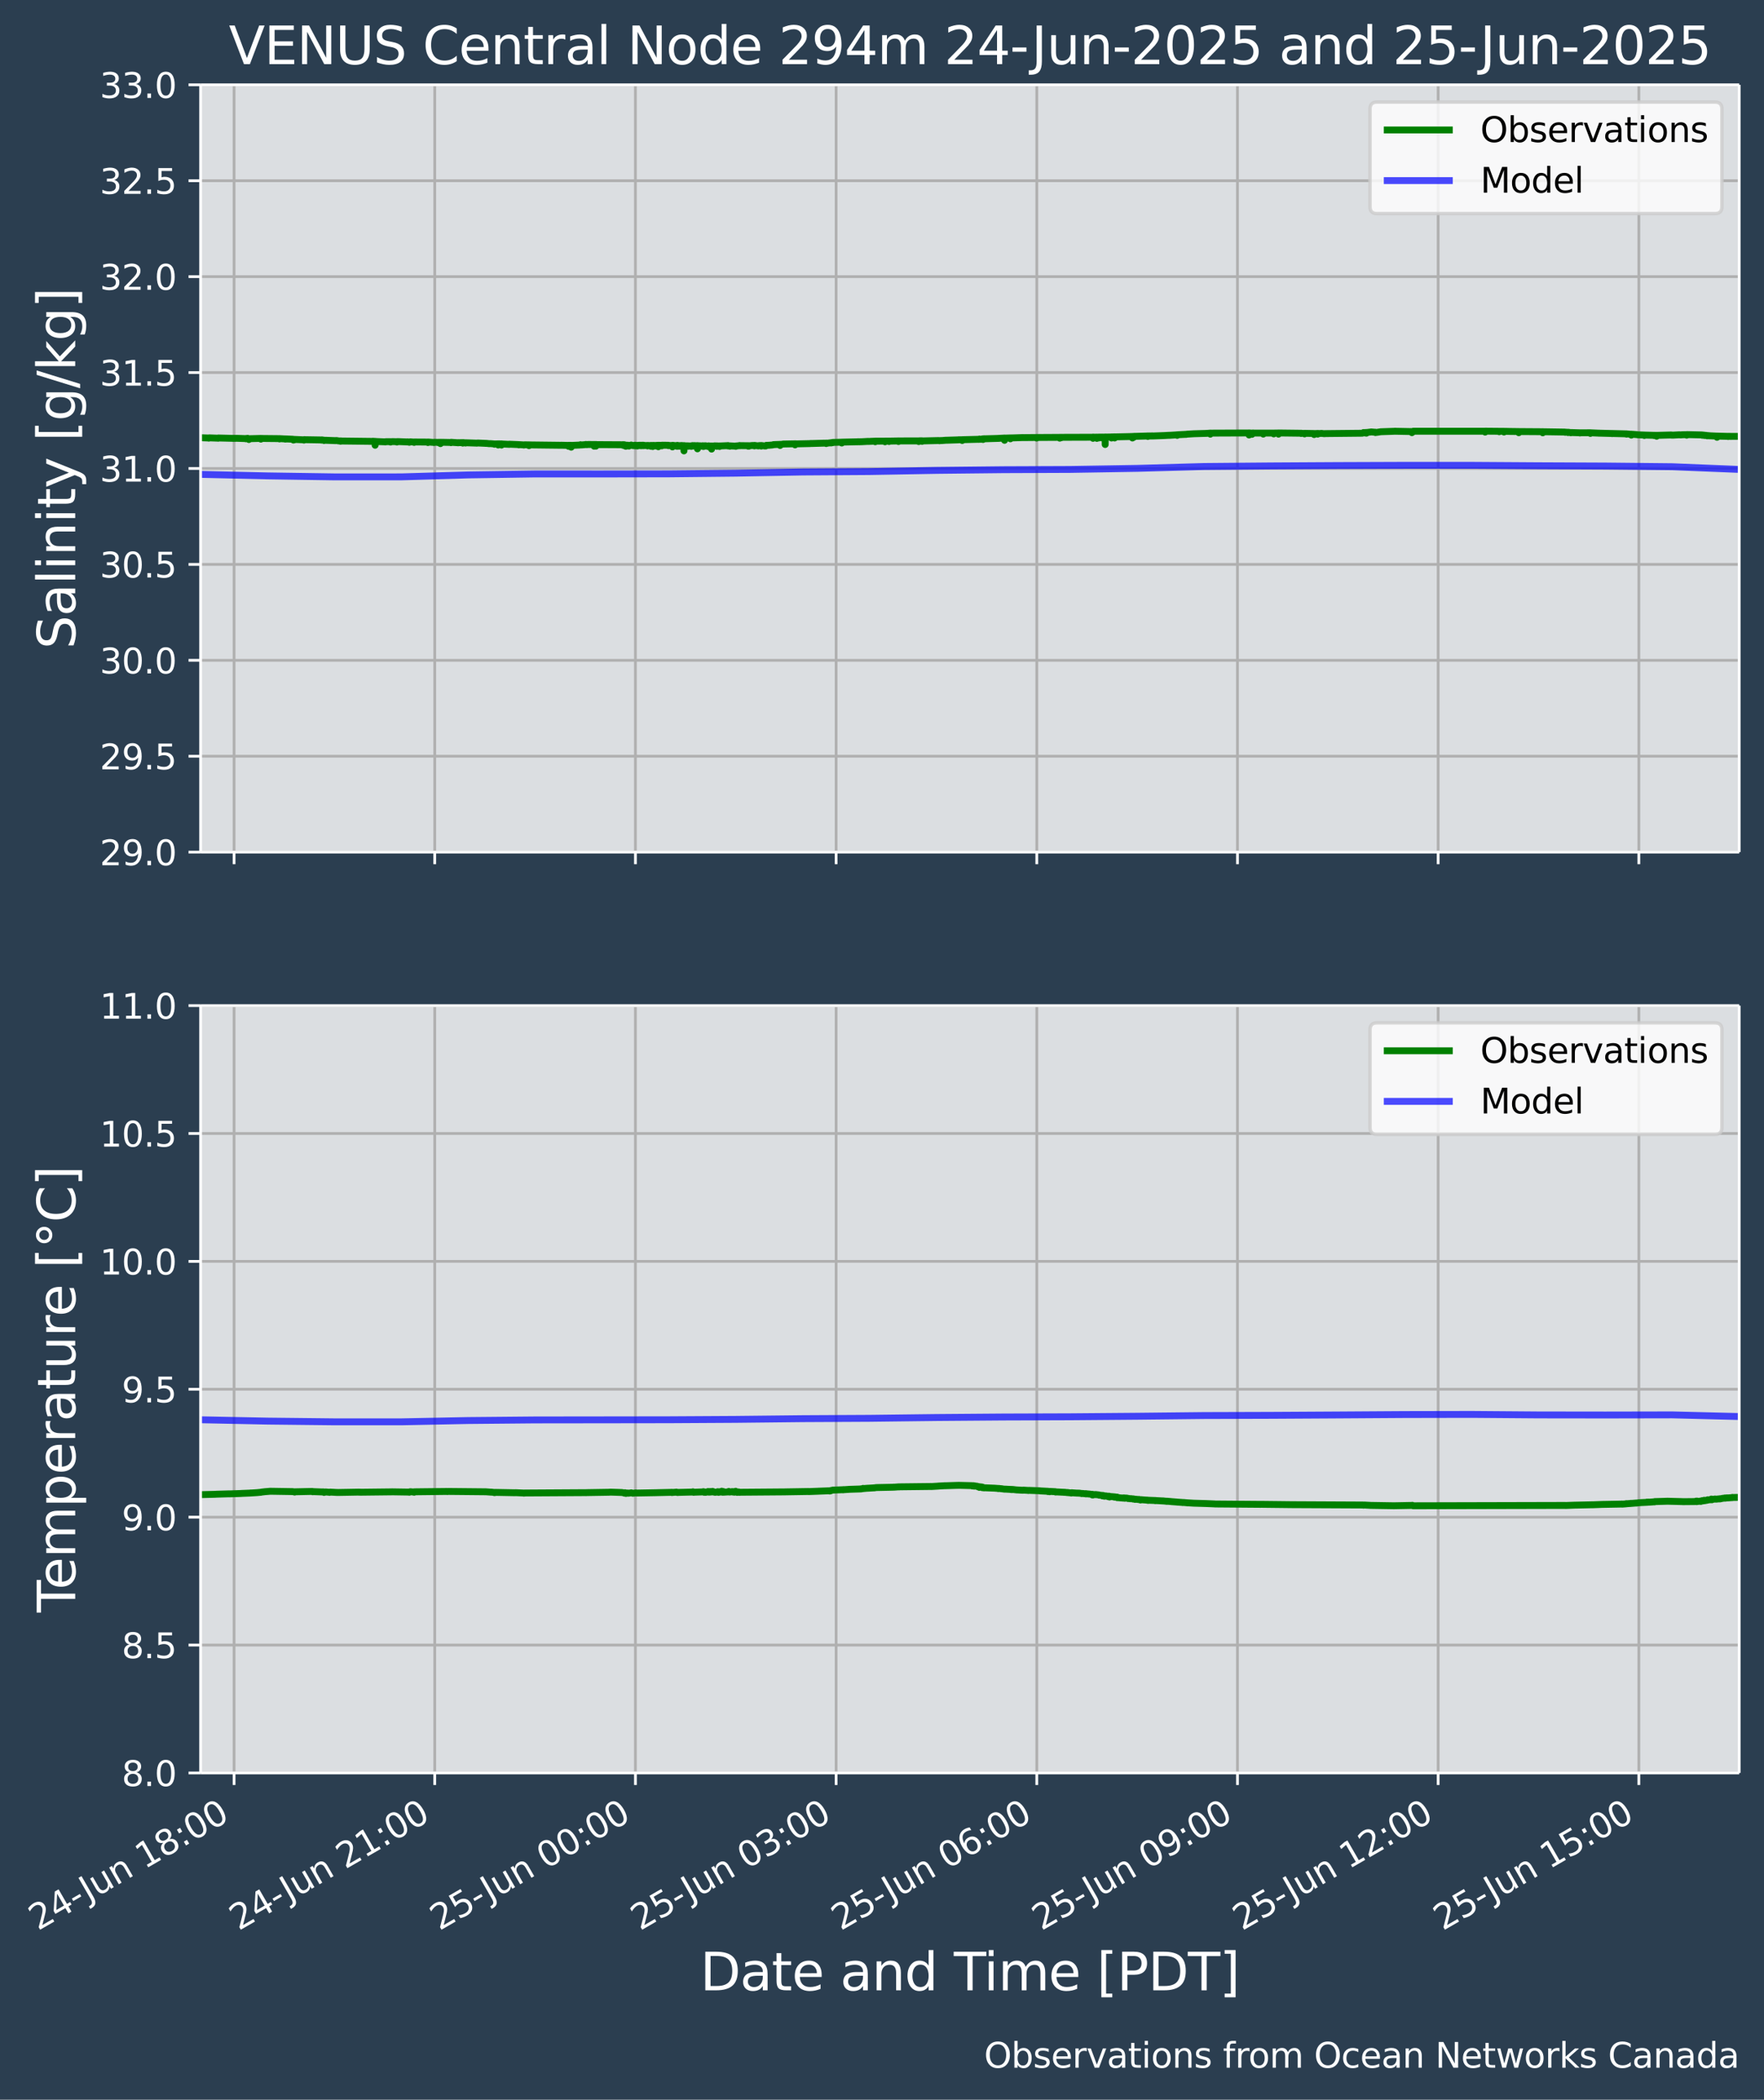 <?xml version="1.0" encoding="UTF-8"?>
<!DOCTYPE svg  PUBLIC '-//W3C//DTD SVG 1.1//EN'  'http://www.w3.org/Graphics/SVG/1.1/DTD/svg11.dtd'>
<svg width="511.81pt" height="608.97pt" version="1.1" viewBox="0 0 511.81 608.97" xmlns="http://www.w3.org/2000/svg" xmlns:xlink="http://www.w3.org/1999/xlink">
 <defs>
  <style type="text/css">*{stroke-linejoin: round; stroke-linecap: butt}</style>
 </defs>
 <g id="figure_1">
  <g id="patch_1">
   <path d="m0 608.97h511.81v-608.97h-511.81z" fill="#2b3e50"/>
  </g>
  <g id="axes_1">
   <g id="patch_2">
    <path d="m58.208 247.14h446.4v-222.55h-446.4z" fill="#dbdee1"/>
   </g>
   <g id="matplotlib.axis_1">
    <g id="xtick_1">
     <g id="line2d_1">
      <path d="m67.913 247.14v-222.55" clip-path="url(#p080543fbf4)" fill="none" stroke="#b0b0b0" stroke-linecap="square" stroke-width=".8"/>
     </g>
     <g id="line2d_2">
      <defs>
       <path id="m8e34259d2c" d="m0 0v3.5" stroke="#fff" stroke-width=".8"/>
      </defs>
      <use x="67.913" y="247.143" fill="#ffffff" stroke="#ffffff" stroke-width=".8" xlink:href="#m8e34259d2c"/>
     </g>
    </g>
    <g id="xtick_2">
     <g id="line2d_3">
      <path d="m126.14 247.14v-222.55" clip-path="url(#p080543fbf4)" fill="none" stroke="#b0b0b0" stroke-linecap="square" stroke-width=".8"/>
     </g>
     <g id="line2d_4">
      <use x="126.139" y="247.143" fill="#ffffff" stroke="#ffffff" stroke-width=".8" xlink:href="#m8e34259d2c"/>
     </g>
    </g>
    <g id="xtick_3">
     <g id="line2d_5">
      <path d="m184.36 247.14v-222.55" clip-path="url(#p080543fbf4)" fill="none" stroke="#b0b0b0" stroke-linecap="square" stroke-width=".8"/>
     </g>
     <g id="line2d_6">
      <use x="184.365" y="247.143" fill="#ffffff" stroke="#ffffff" stroke-width=".8" xlink:href="#m8e34259d2c"/>
     </g>
    </g>
    <g id="xtick_4">
     <g id="line2d_7">
      <path d="m242.59 247.14v-222.55" clip-path="url(#p080543fbf4)" fill="none" stroke="#b0b0b0" stroke-linecap="square" stroke-width=".8"/>
     </g>
     <g id="line2d_8">
      <use x="242.591" y="247.143" fill="#ffffff" stroke="#ffffff" stroke-width=".8" xlink:href="#m8e34259d2c"/>
     </g>
    </g>
    <g id="xtick_5">
     <g id="line2d_9">
      <path d="m300.82 247.14v-222.55" clip-path="url(#p080543fbf4)" fill="none" stroke="#b0b0b0" stroke-linecap="square" stroke-width=".8"/>
     </g>
     <g id="line2d_10">
      <use x="300.817" y="247.143" fill="#ffffff" stroke="#ffffff" stroke-width=".8" xlink:href="#m8e34259d2c"/>
     </g>
    </g>
    <g id="xtick_6">
     <g id="line2d_11">
      <path d="m359.04 247.14v-222.55" clip-path="url(#p080543fbf4)" fill="none" stroke="#b0b0b0" stroke-linecap="square" stroke-width=".8"/>
     </g>
     <g id="line2d_12">
      <use x="359.043" y="247.143" fill="#ffffff" stroke="#ffffff" stroke-width=".8" xlink:href="#m8e34259d2c"/>
     </g>
    </g>
    <g id="xtick_7">
     <g id="line2d_13">
      <path d="m417.27 247.14v-222.55" clip-path="url(#p080543fbf4)" fill="none" stroke="#b0b0b0" stroke-linecap="square" stroke-width=".8"/>
     </g>
     <g id="line2d_14">
      <use x="417.269" y="247.143" fill="#ffffff" stroke="#ffffff" stroke-width=".8" xlink:href="#m8e34259d2c"/>
     </g>
    </g>
    <g id="xtick_8">
     <g id="line2d_15">
      <path d="m475.5 247.14v-222.55" clip-path="url(#p080543fbf4)" fill="none" stroke="#b0b0b0" stroke-linecap="square" stroke-width=".8"/>
     </g>
     <g id="line2d_16">
      <use x="475.495" y="247.143" fill="#ffffff" stroke="#ffffff" stroke-width=".8" xlink:href="#m8e34259d2c"/>
     </g>
    </g>
   </g>
   <g id="matplotlib.axis_2">
    <g id="ytick_1">
     <g id="line2d_17">
      <path d="m58.208 247.14h446.4" clip-path="url(#p080543fbf4)" fill="none" stroke="#b0b0b0" stroke-linecap="square" stroke-width=".8"/>
     </g>
     <g id="line2d_18">
      <defs>
       <path id="m8d814c55b6" d="m0 0h-3.5" stroke="#fff" stroke-width=".8"/>
      </defs>
      <use x="58.208" y="247.143" fill="#ffffff" stroke="#ffffff" stroke-width=".8" xlink:href="#m8d814c55b6"/>
     </g>
     <g id="text_1">
      <!-- 29.0 -->
      <g transform="translate(28.943 250.94) scale(.1 -.1)" fill="#fff">
       <defs>
        <path id="DejaVuSans-32" transform="scale(.016)" d="m1228 531h2203v-531h-2962v531q359 372 979 998 621 627 780 809 303 340 423 576 121 236 121 464 0 372-261 606-261 235-680 235-297 0-627-103-329-103-704-313v638q381 153 712 231 332 78 607 78 725 0 1156-363 431-362 431-968 0-288-108-546-107-257-392-607-78-91-497-524-418-433-1181-1211z"/>
        <path id="DejaVuSans-39" transform="scale(.016)" d="m703 97v575q238-113 481-172 244-59 479-59 625 0 954 420 330 420 377 1277-181-269-460-413-278-144-615-144-700 0-1108 423-408 424-408 1159 0 718 425 1152 425 435 1131 435 810 0 1236-621 427-620 427-1801 0-1103-524-1761-523-658-1407-658-238 0-482 47-243 47-506 141zm1256 1978q425 0 673 290 249 291 249 798 0 503-249 795-248 292-673 292t-673-292-248-795q0-507 248-798 248-290 673-290z"/>
        <path id="DejaVuSans-2e" transform="scale(.016)" d="m684 794h660v-794h-660v794z"/>
        <path id="DejaVuSans-30" transform="scale(.016)" d="m2034 4250q-487 0-733-480-245-479-245-1442 0-959 245-1439 246-480 733-480 491 0 736 480 246 480 246 1439 0 963-246 1442-245 480-736 480zm0 500q785 0 1199-621 414-620 414-1801 0-1178-414-1799-414-620-1199-620-784 0-1198 620-414 621-414 1799 0 1181 414 1801 414 621 1198 621z"/>
       </defs>
       <use xlink:href="#DejaVuSans-32"/>
       <use transform="translate(63.623)" xlink:href="#DejaVuSans-39"/>
       <use transform="translate(127.25)" xlink:href="#DejaVuSans-2e"/>
       <use transform="translate(159.03)" xlink:href="#DejaVuSans-30"/>
      </g>
     </g>
    </g>
    <g id="ytick_2">
     <g id="line2d_19">
      <path d="m58.208 219.32h446.4" clip-path="url(#p080543fbf4)" fill="none" stroke="#b0b0b0" stroke-linecap="square" stroke-width=".8"/>
     </g>
     <g id="line2d_20">
      <use x="58.208" y="219.325" fill="#ffffff" stroke="#ffffff" stroke-width=".8" xlink:href="#m8d814c55b6"/>
     </g>
     <g id="text_2">
      <!-- 29.5 -->
      <g transform="translate(28.943 223.12) scale(.1 -.1)" fill="#fff">
       <defs>
        <path id="DejaVuSans-35" transform="scale(.016)" d="m691 4666h2478v-532h-1900v-1143q137 47 274 70 138 23 276 23 781 0 1237-428 457-428 457-1159 0-753-469-1171-469-417-1322-417-294 0-599 50-304 50-629 150v635q281-153 581-228t634-75q541 0 856 284 316 284 316 772 0 487-316 771-315 285-856 285-253 0-505-56-251-56-513-175v2344z"/>
       </defs>
       <use xlink:href="#DejaVuSans-32"/>
       <use transform="translate(63.623)" xlink:href="#DejaVuSans-39"/>
       <use transform="translate(127.25)" xlink:href="#DejaVuSans-2e"/>
       <use transform="translate(159.03)" xlink:href="#DejaVuSans-35"/>
      </g>
     </g>
    </g>
    <g id="ytick_3">
     <g id="line2d_21">
      <path d="m58.208 191.51h446.4" clip-path="url(#p080543fbf4)" fill="none" stroke="#b0b0b0" stroke-linecap="square" stroke-width=".8"/>
     </g>
     <g id="line2d_22">
      <use x="58.208" y="191.507" fill="#ffffff" stroke="#ffffff" stroke-width=".8" xlink:href="#m8d814c55b6"/>
     </g>
     <g id="text_3">
      <!-- 30.0 -->
      <g transform="translate(28.943 195.31) scale(.1 -.1)" fill="#fff">
       <defs>
        <path id="DejaVuSans-33" transform="scale(.016)" d="m2597 2516q453-97 707-404 255-306 255-756 0-690-475-1069-475-378-1350-378-293 0-604 58t-642 174v609q262-153 574-231 313-78 654-78 593 0 904 234t311 681q0 413-289 645-289 233-804 233h-544v519h569q465 0 712 186t247 536q0 359-255 551-254 193-729 193-260 0-557-57-297-56-653-174v562q360 100 674 150t592 50q719 0 1137-327 419-326 419-882 0-388-222-655t-631-370z"/>
       </defs>
       <use xlink:href="#DejaVuSans-33"/>
       <use transform="translate(63.623)" xlink:href="#DejaVuSans-30"/>
       <use transform="translate(127.25)" xlink:href="#DejaVuSans-2e"/>
       <use transform="translate(159.03)" xlink:href="#DejaVuSans-30"/>
      </g>
     </g>
    </g>
    <g id="ytick_4">
     <g id="line2d_23">
      <path d="m58.208 163.69h446.4" clip-path="url(#p080543fbf4)" fill="none" stroke="#b0b0b0" stroke-linecap="square" stroke-width=".8"/>
     </g>
     <g id="line2d_24">
      <use x="58.208" y="163.689" fill="#ffffff" stroke="#ffffff" stroke-width=".8" xlink:href="#m8d814c55b6"/>
     </g>
     <g id="text_4">
      <!-- 30.5 -->
      <g transform="translate(28.943 167.49) scale(.1 -.1)" fill="#fff">
       <use xlink:href="#DejaVuSans-33"/>
       <use transform="translate(63.623)" xlink:href="#DejaVuSans-30"/>
       <use transform="translate(127.25)" xlink:href="#DejaVuSans-2e"/>
       <use transform="translate(159.03)" xlink:href="#DejaVuSans-35"/>
      </g>
     </g>
    </g>
    <g id="ytick_5">
     <g id="line2d_25">
      <path d="m58.208 135.87h446.4" clip-path="url(#p080543fbf4)" fill="none" stroke="#b0b0b0" stroke-linecap="square" stroke-width=".8"/>
     </g>
     <g id="line2d_26">
      <use x="58.208" y="135.87" fill="#ffffff" stroke="#ffffff" stroke-width=".8" xlink:href="#m8d814c55b6"/>
     </g>
     <g id="text_5">
      <!-- 31.0 -->
      <g transform="translate(28.943 139.67) scale(.1 -.1)" fill="#fff">
       <defs>
        <path id="DejaVuSans-31" transform="scale(.016)" d="m794 531h1031v3560l-1122-225v575l1116 225h631v-4135h1031v-531h-2687v531z"/>
       </defs>
       <use xlink:href="#DejaVuSans-33"/>
       <use transform="translate(63.623)" xlink:href="#DejaVuSans-31"/>
       <use transform="translate(127.25)" xlink:href="#DejaVuSans-2e"/>
       <use transform="translate(159.03)" xlink:href="#DejaVuSans-30"/>
      </g>
     </g>
    </g>
    <g id="ytick_6">
     <g id="line2d_27">
      <path d="m58.208 108.05h446.4" clip-path="url(#p080543fbf4)" fill="none" stroke="#b0b0b0" stroke-linecap="square" stroke-width=".8"/>
     </g>
     <g id="line2d_28">
      <use x="58.208" y="108.052" fill="#ffffff" stroke="#ffffff" stroke-width=".8" xlink:href="#m8d814c55b6"/>
     </g>
     <g id="text_6">
      <!-- 31.5 -->
      <g transform="translate(28.943 111.85) scale(.1 -.1)" fill="#fff">
       <use xlink:href="#DejaVuSans-33"/>
       <use transform="translate(63.623)" xlink:href="#DejaVuSans-31"/>
       <use transform="translate(127.25)" xlink:href="#DejaVuSans-2e"/>
       <use transform="translate(159.03)" xlink:href="#DejaVuSans-35"/>
      </g>
     </g>
    </g>
    <g id="ytick_7">
     <g id="line2d_29">
      <path d="m58.208 80.234h446.4" clip-path="url(#p080543fbf4)" fill="none" stroke="#b0b0b0" stroke-linecap="square" stroke-width=".8"/>
     </g>
     <g id="line2d_30">
      <use x="58.208" y="80.234" fill="#ffffff" stroke="#ffffff" stroke-width=".8" xlink:href="#m8d814c55b6"/>
     </g>
     <g id="text_7">
      <!-- 32.0 -->
      <g transform="translate(28.943 84.033) scale(.1 -.1)" fill="#fff">
       <use xlink:href="#DejaVuSans-33"/>
       <use transform="translate(63.623)" xlink:href="#DejaVuSans-32"/>
       <use transform="translate(127.25)" xlink:href="#DejaVuSans-2e"/>
       <use transform="translate(159.03)" xlink:href="#DejaVuSans-30"/>
      </g>
     </g>
    </g>
    <g id="ytick_8">
     <g id="line2d_31">
      <path d="m58.208 52.416h446.4" clip-path="url(#p080543fbf4)" fill="none" stroke="#b0b0b0" stroke-linecap="square" stroke-width=".8"/>
     </g>
     <g id="line2d_32">
      <use x="58.208" y="52.416" fill="#ffffff" stroke="#ffffff" stroke-width=".8" xlink:href="#m8d814c55b6"/>
     </g>
     <g id="text_8">
      <!-- 32.5 -->
      <g transform="translate(28.943 56.215) scale(.1 -.1)" fill="#fff">
       <use xlink:href="#DejaVuSans-33"/>
       <use transform="translate(63.623)" xlink:href="#DejaVuSans-32"/>
       <use transform="translate(127.25)" xlink:href="#DejaVuSans-2e"/>
       <use transform="translate(159.03)" xlink:href="#DejaVuSans-35"/>
      </g>
     </g>
    </g>
    <g id="ytick_9">
     <g id="line2d_33">
      <path d="m58.208 24.598h446.4" clip-path="url(#p080543fbf4)" fill="none" stroke="#b0b0b0" stroke-linecap="square" stroke-width=".8"/>
     </g>
     <g id="line2d_34">
      <use x="58.208" y="24.598" fill="#ffffff" stroke="#ffffff" stroke-width=".8" xlink:href="#m8d814c55b6"/>
     </g>
     <g id="text_9">
      <!-- 33.0 -->
      <g transform="translate(28.943 28.397) scale(.1 -.1)" fill="#fff">
       <use xlink:href="#DejaVuSans-33"/>
       <use transform="translate(63.623)" xlink:href="#DejaVuSans-33"/>
       <use transform="translate(127.25)" xlink:href="#DejaVuSans-2e"/>
       <use transform="translate(159.03)" xlink:href="#DejaVuSans-30"/>
      </g>
     </g>
    </g>
    <g id="text_10">
     <!-- Salinity [g/kg] -->
     <g transform="translate(21.823 188.24) rotate(-90) scale(.15 -.15)" fill="#fff">
      <defs>
       <path id="BitstreamVeraSans-Roman-53" transform="scale(.016)" d="m3425 4513v-616q-359 172-678 256-319 85-616 85-515 0-795-200t-280-569q0-310 186-468 186-157 705-254l381-78q706-135 1042-474t336-907q0-679-455-1029-454-350-1332-350-331 0-705 75-373 75-773 222v650q384-215 753-325 369-109 725-109 540 0 834 212 294 213 294 607 0 343-211 537t-692 291l-385 75q-706 140-1022 440-315 300-315 835 0 619 436 975t1201 356q329 0 669-60 341-59 697-177z"/>
       <path id="BitstreamVeraSans-Roman-61" transform="scale(.016)" d="m2194 1759q-697 0-966-159t-269-544q0-306 202-486 202-179 548-179 479 0 768 339t289 901v128h-572zm1147 238v-1997h-575v531q-197-318-491-470t-719-152q-537 0-855 302-317 302-317 808 0 590 395 890 396 300 1180 300h807v57q0 397-261 614t-733 217q-300 0-585-72-284-72-546-216v532q315 122 612 182 297 61 578 61 760 0 1135-394 375-393 375-1193z"/>
       <path id="BitstreamVeraSans-Roman-6c" transform="scale(.016)" d="m603 4863h575v-4863h-575v4863z"/>
       <path id="BitstreamVeraSans-Roman-69" transform="scale(.016)" d="m603 3500h575v-3500h-575v3500zm0 1363h575v-729h-575v729z"/>
       <path id="BitstreamVeraSans-Roman-6e" transform="scale(.016)" d="m3513 2113v-2113h-575v2094q0 497-194 743-194 247-581 247-466 0-735-297-269-296-269-809v-1978h-578v3500h578v-544q207 316 486 472 280 156 646 156 603 0 912-373 310-373 310-1098z"/>
       <path id="BitstreamVeraSans-Roman-74" transform="scale(.016)" d="m1172 4494v-994h1184v-447h-1184v-1900q0-428 117-550t477-122h590v-481h-590q-666 0-919 248-253 249-253 905v1900h-422v447h422v994h578z"/>
       <path id="BitstreamVeraSans-Roman-79" transform="scale(.016)" d="m2059-325q-243-625-475-815-231-191-618-191h-460v481h338q237 0 368 113 132 112 291 531l103 262-1415 3444h609l1094-2737 1094 2737h609l-1538-3825z"/>
       <path id="BitstreamVeraSans-Roman-5b" transform="scale(.016)" d="m550 4863h1325v-447h-750v-4813h750v-447h-1325v5707z"/>
       <path id="BitstreamVeraSans-Roman-67" transform="scale(.016)" d="m2906 1791q0 625-258 968-257 344-723 344-462 0-720-344-258-343-258-968 0-622 258-966t720-344q466 0 723 344 258 344 258 966zm575-1357q0-893-397-1329-396-436-1215-436-303 0-572 45t-522 139v559q253-137 500-202 247-66 503-66 566 0 847 295t281 892v285q-178-310-456-463t-666-153q-643 0-1037 490-394 491-394 1301 0 812 394 1302 394 491 1037 491 388 0 666-153t456-462v531h575v-3066z"/>
       <path id="BitstreamVeraSans-Roman-2f" transform="scale(.016)" d="m1625 4666h531l-1625-5260h-531l1625 5260z"/>
       <path id="BitstreamVeraSans-Roman-6b" transform="scale(.016)" d="m581 4863h578v-2872l1716 1509h734l-1856-1637 1935-1863h-750l-1779 1709v-1709h-578v4863z"/>
       <path id="BitstreamVeraSans-Roman-5d" transform="scale(.016)" d="m1947 4863v-5707h-1325v447h747v4813h-747v447h1325z"/>
      </defs>
      <use xlink:href="#BitstreamVeraSans-Roman-53"/>
      <use transform="translate(63.477)" xlink:href="#BitstreamVeraSans-Roman-61"/>
      <use transform="translate(124.76)" xlink:href="#BitstreamVeraSans-Roman-6c"/>
      <use transform="translate(152.54)" xlink:href="#BitstreamVeraSans-Roman-69"/>
      <use transform="translate(180.32)" xlink:href="#BitstreamVeraSans-Roman-6e"/>
      <use transform="translate(243.7)" xlink:href="#BitstreamVeraSans-Roman-69"/>
      <use transform="translate(271.48)" xlink:href="#BitstreamVeraSans-Roman-74"/>
      <use transform="translate(310.69)" xlink:href="#BitstreamVeraSans-Roman-79"/>
      <use transform="translate(369.87)" xlink:href="#BitstreamVeraSans-Roman-20"/>
      <use transform="translate(401.66)" xlink:href="#BitstreamVeraSans-Roman-5b"/>
      <use transform="translate(440.67)" xlink:href="#BitstreamVeraSans-Roman-67"/>
      <use transform="translate(504.15)" xlink:href="#BitstreamVeraSans-Roman-2f"/>
      <use transform="translate(537.84)" xlink:href="#BitstreamVeraSans-Roman-6b"/>
      <use transform="translate(595.75)" xlink:href="#BitstreamVeraSans-Roman-67"/>
      <use transform="translate(659.23)" xlink:href="#BitstreamVeraSans-Roman-5d"/>
     </g>
    </g>
   </g>
   <g id="line2d_35">
    <path d="m58.213 126.95 2.259 0.084 0.102 0.045-0.08-0.061 0.086 0.056 0.12-0.084 2.597 0.095 0.016 0.017 0.054-0.078 0.028 0.006 4.35 0.106 0.022 0.017 0.086-0.045 0.157 0.017 0.005-0.006 0.14 0.017 0.162 0.006 0.14-0.028 2.852 0.095 0.027 0.056 0.049-0.095 0.022-0.006h0.14l0.129-0.011 0.113-0.022 0.011 0.011 0.071-0.017 0.026 0.073 0.2 0.056 0.005-0.006 0.086 0.028 0.006 0.028 0.015 0.173 0.103-0.123 0.248-0.129 0.005 0.006 3.116-0.078 0.006 0.212 0.016-0.218 0.086 0.022h0.162l5.133 0.05 0.006 0.089 0.021-0.095 0.081 0.011 1.531 0.078 0.017 0.056 0.07-0.073 0.022 0.006 0.189 0.039 0.119-0.034-0.103 0.045 0.114-0.034 1.672 0.078 0.005 0.073 0.017-0.078 0.091 0.028 0.189 0.011 0.005-0.006 0.006 0.218 0.102-0.196 0.168 0.017h0.053l0.016 0.073 0.006 0.022 0.054-0.095 0.037 0.006 0.146-0.011 0.011 0.011 2.415 0.106 0.043 0.078 0.059-0.129 0.162-0.006 0.108 0.034 0.022-0.017 4.74 0.078 0.005 0.045 0.092-0.067h0.011l0.081 0.05 0.043-0.022 0.459 0.061 0.048 0.095 0.065-0.028 0.129-0.039 0.151-0.006 2.874 0.106h0.145l0.168-0.022 0.108 0.011 0.005-0.006 0.647 0.106h0.168 0.14l0.145 0.006 0.054 0.084 0.075-0.101 0.19 0.039 0.139-0.006 8.637 0.101h0.112l0.125-0.028 0.005 0.011 0.162-0.006 0.162 0.006 0.399 0.039 0.011 1.101 0.006-1.118 0.091 0.034 0.076-0.028 0.049 0.028 2.744 0.101 0.017 0.022 0.059-0.067 0.028 0.006 0.162-0.022 0.151 0.011 1.078-0.006 0.005 0.123 0.039-0.129h0.064l0.124 0.028 0.022 0.028 0.205-0.073 1.397 0.039 0.005 0.101 0.093-0.14 0.01 0.011 0.151-0.011 0.108 0.017 0.01-0.011 2.668 0.101 0.011 0.017 0.065-0.05 0.032 0.006 0.437 0.089 0.005 0.039 0.038-0.084 0.065 0.011 0.091-0.045-0.059 0.006 0.065-0.011 0.119-0.022 0.011 0.034 0.123-0.022 0.906 0.073 0.043 0.089 0.049-0.117h0.016l3.936 0.022 0.006 0.14 0.048-0.157 0.054 0.017h0.119l0.119 0.006 1.408 0.101 0.005 0.022 0.065-0.067 0.032-0.006 1.181 0.034 0.005 0.089 0.092-0.117 0.011 0.006 0.486 0.006 0.004 0.375 0.097-0.391h0.006l0.151 0.011 0.156-0.006 2.631 0.05 0.006 0.061 0.005-0.112 0.092 0.006h0.14l0.162 0.022 0.14 0.006 1.51 0.101 0.021 0.017 0.059-0.045h0.027l0.123 0.006 1.16-0.011 0.004 0.14 0.075-0.157 0.027 0.006 0.69 0.067 0.005 0.061 0.043-0.078h0.06l3.078 0.101 0.086 0.017 0.027-0.034h0.113l0.108-0.011 0.006-0.006 2.205 0.095 0.097 0.022 0.022-0.011 0.151-0.006 1.003 0.106 0.124-0.034 1.18 0.095 0.075 0.095 0.043-0.034 0.183-0.061 0.006 0.022 0.129-0.006 0.156-0.022 0.006 0.006 0.561-0.017 0.004 0.33 0.049-0.335 0.054 0.011 0.124-0.011 0.162 0.006 0.157 0.011 0.005-0.006 0.399 0.006 0.006 0.335 0.043-0.347 0.059 0.034 2.135 0.106 0.011 0.011 0.049-0.061 0.043 0.011 2.582 0.106 0.108 0.073 0.011-0.067 1.418 0.089 0.027 0.034 0.081-0.045 0.162-0.022h0.151l1.094 0.022 0.006 0.218 0.059-0.229 0.043 0.017 9.042 0.106 0.102-0.006 0.011-0.006 2.206 0.05 0.005 0.268 0.011-0.291h0.092l0.145 0.006 0.518-0.006 0.006 0.542 0.102-0.525h0.162l2.264-0.101 0.168-0.095 0.184 0.045 0.119 0.017 0.005 0.006 1.117-0.095 0.108-0.045 0.016 0.006 0.146 0.011 0.14 0.045 0.016-0.028h0.119l0.14-0.011 0.179-0.017 1.665 0.017 0.006 0.481 0.01-0.497 0.091 0.022 0.135-0.011 0.005-0.006 0.135 0.011 0.005 0.006 0.119-0.006 0.006 0.464 0.054-0.475 0.048 0.006 0.075 0.017 0.017 0.039 0.123-0.022 0.168-0.006 7.257 0.039 0.005 0.112 0.092-0.134 0.011 0.006 0.264 0.022 0.054-0.022 0.065 0.246 0.124-0.14-0.092 0.19 0.114-0.151 0.011 0.028 0.059-0.078h0.032l0.071-0.011 0.016 0.056 0.119 0.319 0.049-0.039 0.054-0.089 0.124-0.134 0.011 0.006 0.097 0.028 0.011 0.022 0.065-0.039 0.011-0.022 0.097-0.05 0.017 0.05 0.334 0.207 0.248-0.106 0.173-0.129 0.011-0.011 0.108-0.017 0.145-0.039 0.006 0.078 0.005-0.084 0.103 0.045 0.361 0.106 0.151 0.045 0.022-0.028 0.173-0.022 0.07-0.022 0.022-0.034 0.011 0.011 0.162-0.039 0.065 0.184 0.102-0.162 0.367 0.039 0.006 0.084 0.102-0.056 0.017 0.129 0.097-0.157 0.005 0.151 0.097-0.179h0.006l0.102 0.006 0.011-0.017 0.07 0.078 0.091-0.089 0.157 0.006 0.118-0.006 0.091 0.117-0.065-0.123 0.081-0.006 0.113 0.134 0.049-0.117 0.14 0.017 0.005 0.117 0.011-0.123 0.092 0.011 0.059 0.022 0.065-0.061 0.129 0.123 0.032-0.117h0.151l0.103 0.129 0.022-0.129 0.41 0.101 0.032-0.022 0.08 0.011 0.631-0.022 0.011 0.134 0.065-0.145 0.032 0.006h0.119l0.183 0.039 0.081-0.011 0.032 0.017 0.114-0.006 0.005-0.006 0.146-0.017 0.005 0.006 0.081 0.123-0.065-0.129h0.097l0.075-0.022 0.005 0.252 0.017-0.257 0.086 0.006 0.415 0.017 0.006 0.296 0.032-0.313h0.07l0.151-0.006 0.674 0.034 0.005 0.134 0.103-0.168 0.129-0.006 0.113-0.022 0.006 0.006 0.065 0.151 0.059-0.112 0.221-0.05 0.005 0.414 0.054-0.425 0.049 0.017 0.873 0.006 0.005 0.145 0.06-0.179 0.043 0.006 0.119-0.017 0.005 0.011 1.714 0.011 0.006 0.117 0.108-0.028 0.113-0.034 0.016 0.017 0.922-0.011 0.006 0.414 0.075-0.458 0.027 0.011 0.065 0.112 0.06-0.084h0.14l0.065-0.006 0.016 0.05 0.119 0.117 0.011-0.017 0.124-0.011 0.011-0.011 0.232-0.089 0.124 0.011 0.102-0.011 0.006 0.028 0.005 0.034 0.086-0.061h0.016l0.075 0.218 0.022-0.274h0.14l0.14 0.05 0.097 0.034 0.005 0.006 0.135 0.157 0.113-0.173 0.103 0.006 0.016-0.017 0.124 0.022 0.07 0.168-0.059-0.173 0.102-0.006 0.081 0.006 0.005 0.112 0.043-0.14 0.06 0.011h0.005l0.006 0.112 0.032-0.145 0.07 0.017 0.022 0.011 0.103-0.017 0.199 0.073 0.006-0.011 0.07-0.011 0.006 0.134 0.011-0.157 0.091 0.039 0.113-0.039-0.092 0.134 0.108-0.112 0.027-0.011 0.005 1.515 0.016-1.532 0.086 0.017 0.404 0.061 0.006 0.101 0.005-0.123 0.097 0.006 0.593 0.011 0.006 0.134 0.005-0.14 0.097 0.028 0.69-0.006 0.027-0.006 0.081 0.14 0.038-0.14 0.075 0.022 0.188-0.101 0.038-0.011 0.043 0.095 0.178 0.034 0.243-0.129 0.016 0.022 0.157 0.028 0.005-0.017 0.103-0.017 0.016 0.017 0.157 0.034 0.005-0.006 0.119-0.017 0.108-0.011 0.011 0.017 0.011 0.034 0.146-0.056 0.086 0.05 0.027-0.045 0.006-0.006 0.011 0.028 0.005-0.006 0.006 0.889 0.037-0.928 0.065 0.034 0.146 0.056 0.022-0.028 0.108-0.022 0.005 0.011 0.129 0.151 0.049-0.129 0.156-0.028 0.006 0.006 0.162 0.017 0.415 0.022 0.006 0.089 0.011-0.106 0.091 0.017 0.119-0.056 0.022 0.011 0.113 0.05 0.011-0.011 0.048 0.173 0.092-0.123 0.119-0.034 0.011 0.006 0.054 0.095 0.005-0.151 0.043 0.011h0.119l0.011 0.084 0.022-0.106 0.092 0.045 0.124-0.039 0.146 0.05 0.523 0.056 0.006 0.123 0.102-0.162 0.027-0.05 0.065 0.101 0.011-0.011 0.151-0.022 0.027 0.05 0.075-0.084 0.054 0.011 0.006 0.134 0.054-0.145 0.054 0.067 0.372-0.011 0.006 0.855 0.081-0.911 0.022 0.028 0.146 0.05 0.539-0.101h0.108l-0.06 0.028 0.065-0.022 0.043-0.022 0.075 0.011 0.518 0.011 0.006 0.129 0.005-0.134 0.097 0.011 0.124 0.028 0.102-0.022-0.065 0.061 0.086-0.045 0.405-0.006 0.005 0.151 0.049-0.162 0.054 0.011 2.248-0.095 0.043 0.084 0.081-0.106 0.183 0.095 0.119 0.028 0.194-0.045 0.016 0.117 0.108-0.106 1.612 0.078 0.005 0.056 0.075-0.112 0.022 0.011 1.003-0.101 0.011-0.034 0.032 0.045h0.065l0.135 0.011 0.005-0.022 2.248 0.022 0.005 0.145 0.102-0.145 0.011 0.006 0.059-0.006 0.005 0.145 0.102-0.117 1.03-0.101 0.086 0.022-0.022 0.011 0.032-0.006 0.032 0.022 0.075-0.045 0.135 0.034 0.022 0.028 0.129-0.078 0.005 0.14 0.027-0.145 0.075 0.017 0.129 0.006 0.005 0.011 0.906 0.106 0.005 0.011 0.038-0.061h0.048l0.189-0.045 0.135 0.039 0.194-0.045 0.226-0.006 0.005 0.162 0.016-0.173 0.086 0.022 0.162 0.011 0.706 0.101 0.065 0.011 0.043-0.017 0.092-0.011 0.027 0.017 0.108 0.011 0.016-0.028 0.151-0.168 0.113 0.045 0.011-0.028 0.173-0.022 0.146 0.006 0.075-0.017 0.038 0.017 1.256-0.106 0.232-0.084 0.124-0.022 0.135 0.017h0.081l0.027-0.022 1.58-0.056 0.005 0.313 0.005-0.319h0.097l0.135 0.011 0.129-0.017 0.173-0.022 0.135-0.011 0.194-0.045 0.14-0.011 3.332-0.061 0.005 0.307 0.102-0.319 0.183 0.034 4.13-0.089 0.108-0.034 0.011 0.011 0.162-0.011 0.162 0.011 3.655-0.106 0.146 0.006 0.086 0.011 0.032-0.017 0.253 0.028 0.005 0.089 0.081-0.14 0.022 0.022 0.108 0.011 0.005 0.006 0.14-0.011 0.89-0.106 0.054-0.017-0.027 0.039 0.075-0.006 0.032 0.034 0.038-0.073h0.032l0.113 0.017 0.005 0.017h0.065l-0.038-0.039 0.049-0.034 0.129-0.022 0.07 0.061 0.043-0.073 0.183-0.034 0.167 0.017 2.275-0.067 0.005 0.246 0.102-0.257 4.513-0.101 0.108-0.028-0.092 0.039 0.102-0.017h0.151l0.124-0.011 0.146 0.006 0.011 0.022 0.102-0.022h0.119l0.156-0.017 0.005 0.006 0.156 0.006 1.752-0.095 0.092-0.006 0.016 0.011 0.075 0.006-0.065-0.017 0.097-0.006 0.016 0.017 0.119-0.006 0.119 0.006 0.151-0.011 0.005 0.006 0.135-0.006 0.005-0.006 1.483-0.056 0.005 0.168 0.005-0.173h0.097l2.733-0.011 0.005 0.196 0.097-0.212 0.005 0.011h1.057l0.005 0.123 0.075-0.134 0.027 0.011 2.631-0.045 0.005 0.168 0.065-0.179 0.038 0.006 0.016 0.011 0.097-0.011 0.108 0.006 0.005-0.006 5.542-0.006 0.005 0.19 0.075-0.207 0.027 0.028 0.189-0.039h0.674l0.005 0.157 0.102-0.123 4.642-0.106 0.14 0.006 0.162 0.045 0.011-0.017 0.162-0.028 0.119 0.011 0.119-0.028 0.011 0.006 0.162 0.011 1.359-0.106 0.146 0.006 3.316-0.106 0.124-0.028 0.005 0.006 1.062-0.017 0.005 0.212 0.027-0.229 0.075 0.006 0.156-0.006 4.281-0.106 0.135 0.011 0.146 0.006 0.113-0.028 0.005 0.006 0.07-0.078 0.065 0.067h0.129l0.011 0.011 0.146-0.006 0.124-0.006 0.151 0.006 0.108-0.034 0.011 0.017 0.054 0.006 0.032-0.067 0.043-0.045 0.07 0.05 0.092 0.134-0.059-0.168 0.086 0.045 0.129-0.056 0.102-0.006-0.092-0.006 0.102-0.017 0.032-0.017 0.075 0.028 0.162 0.017 0.173-0.034 0.005 0.006 3.537-0.101 0.119 0.006 0.027-0.028h0.092l0.14 0.006 0.129-0.011 0.005-0.006 1.466-0.078 0.005 0.654 0.022-0.665 0.081 0.017 0.146 0.006 1.445-0.045 0.005 0.257 0.048-0.263 0.054 0.011 0.162-0.011 0.124 0.006 3.273-0.106 0.14 0.011 3.796-0.034 0.005 0.168 0.005-0.173 0.097 0.011 0.156-0.011 0.151 0.017 0.005-0.006 0.011 0.011 0.151-0.022 0.156 0.006 0.156-0.017 0.005 0.006 0.151 0.006 0.156-0.011 0.119 0.011 0.005-0.006h0.146 0.151l5.084-0.028 0.005 0.235 0.022-0.252 0.081 0.017 0.119-0.006 0.156 0.011 0.102-0.022 0.005 0.117 0.102-0.112 9.068-0.028 0.005 0.324 0.016-0.363 0.086 0.028 0.151-0.017 0.119 0.022 0.744-0.017 0.005 0.363 0.102-0.352 0.146-0.006 0.108 0.011 0.005-0.022h0.189l0.005 0.24 0.043-0.252 0.059 0.006h0.782l0.005 0.218 0.097-0.229 0.005 0.017 0.857-0.017 0.005 2.158 0.038-2.18 0.065 0.006 0.135 0.006-0.124 0.006h0.129l1.59-0.022 0.005 0.302 0.038-0.33 0.065 0.022 0.787-0.039 0.005 0.341 0.102-0.324 4.48-0.095 0.102-0.017 0.011 0.006 0.48-0.006 0.005 0.436 0.102-0.453h0.151l0.075 0.011 0.005 0.257 0.102-0.291 0.167 0.017 0.097-0.034 0.032 0.017 3.699-0.106 0.022-0.006 0.005 0.14 0.005-0.151 0.097 0.006 0.162 0.011 0.14 0.011 0.135-0.006 0.081-0.028 0.038 0.017 0.173 0.022 0.129-0.022 0.151 0.011 0.113-0.039 0.022 0.011 0.172 0.022 2.793-0.101 0.108-0.011 0.011 0.011 1.979-0.106 0.016 0.017 0.129-0.011 1.725-0.106 0.119-0.017 0.005 0.011 0.162-0.028 0.054 0.162 0.059-0.168 0.151 0.017 0.005-0.006 0.113-0.034 0.005 0.006 1.979-0.101 0.119-0.017 0.005 0.011 0.151 0.011 0.146-0.05 0.119 0.006 0.016-0.022 1.822-0.106 0.162-0.011 3.542-0.101 0.092-0.022 0.032 0.017 1.095-0.084 0.005 0.307 0.043-0.313 0.059 0.011 11.128-0.045 0.005 0.587 0.097-0.593h0.005l0.167 0.017 0.577 0.034 0.005 0.352 0.016-0.363 0.086 0.017 0.189-0.05 0.135 0.045 0.129-0.017 2.717 0.006 0.005 0.296 0.102-0.296h2.928l0.005 0.24 0.081-0.246 0.022 0.006 0.156-0.006 0.119-0.006 0.873-0.006 0.005 0.179 0.032-0.196 0.07 0.017 0.016-0.006 0.005 0.335 0.016-0.341 0.086 0.011 0.151-0.011 0.005 0.006h0.146l0.151-0.011 0.005 0.006 0.167 0.017 0.156-0.017 0.005 0.006 5.634 0.067 0.011 0.073 0.07-0.084 0.027 0.017 0.825 0.078 0.108 0.112-0.043-0.179 0.049 0.14 0.28-0.14 0.075 0.034 0.043-0.017 2.367 0.045 0.005 0.302 0.102-0.268 0.183-0.034 0.167 0.017 0.146-0.011 0.005 0.006 0.119-0.022 0.005-0.006 0.297 0.017 0.005 0.179 0.07-0.207 0.032 0.006 0.129 0.028 0.135 0.006 0.119-0.006 0.092-0.011 0.027 0.017 0.167-0.022 0.135-0.006 0.124-0.034 0.836 0.106 0.108-0.017 0.011-0.011 0.038 0.028 0.081-0.028 0.129 0.011 0.011-0.022 0.113 0.006 10.572-0.106 0.151-0.067 0.086 0.006 0.016-0.05 0.113-0.089-0.043 0.101 0.049-0.095 0.075 0.045 0.043-0.028 0.005-0.006 0.027 0.061 0.043 0.022 0.318-0.101 0.005-0.011 0.032 0.101 0.027 0.011 0.043 0.056 0.054-0.112 0.124 0.106 0.038 0.034-0.022-0.056 0.059-0.034 0.097-0.129 0.038 0.022 0.739-0.106 0.146 0.006 0.124-0.028 0.135-0.034h0.119l1.078 0.095 0.113 0.089-0.092-0.112 0.102 0.095 0.776-0.095 0.097-0.034 0.016 0.011 0.647-0.106 0.14-0.006 0.005 0.006 0.146-0.006 0.156-0.006 3.181-0.106 0.162-0.011 0.151 0.006 0.173-0.034 0.005 0.006 0.167 0.017h0.119l4.389 0.084 0.081 0.14 0.043-0.017 0.113 0.201 0.038-0.084 0.178-0.084 0.146-0.252h20.875l0.005 0.257 0.049-0.279 0.054 0.006 3.968 0.034 0.005 0.129 0.102-0.129 0.146 0.006 0.005-0.006h0.151l0.992 0.006 0.005 0.207 0.102-0.201 0.162 0.017 0.156-0.006h0.146l0.113-0.011 0.005 0.006 0.162 0.017 0.151-0.011 0.129 0.022 0.113-0.022 0.011 0.006 0.162 0.011 2.868 0.034 0.005 0.335 0.102-0.33 6.847 0.045 0.005 0.313 0.011-0.324 0.092 0.017 6.232 0.095 0.119 0.017 0.038 0.05 0.102-0.039 0.749 0.045 0.005 0.073 0.075-0.084h0.027l0.669 0.095 0.022 0.045 0.086-0.05 0.156-0.017 0.005 0.006 2.361 0.073 0.011 0.05 0.102-0.039 0.124-0.011 0.113 0.006-0.102-0.011 0.108 0.006 2.707-0.011 0.005 0.19 0.027-0.196 0.075 0.017 2.351 0.101 0.081 0.022 0.038-0.022h0.151l0.124 0.017h0.108l0.011 0.006 0.151-0.011 0.005 0.006 3.186 0.084 0.005 0.034 0.011-0.045 0.092 0.011 3.963 0.101 0.097 0.089-0.054-0.101 0.07 0.022 0.145 0.011 0.006-0.006 1.057 0.106 0.059 0.017-0.032-0.039 0.086 0.006h0.065l0.005 0.257 0.005-0.263 0.097 0.017 0.178 0.017h0.151l1.229 0.095 0.124 0.045h0.162l0.168 0.017 0.005-0.006 1.65 0.061 0.006 0.123 0.102-0.123 0.119 0.011 2.588 0.067 0.006 0.067 0.054-0.078 0.048 0.006 0.119 0.028 0.006-0.006 0.091-0.017 0.028 0.017 0.144 0.017 0.183-0.034 0.081 0.263 0.043-0.252h0.151l0.14-0.006 3.897-0.106 0.032 0.045 0.108-0.028 0.189 0.028 0.14 0.006 1.935-0.106 0.129 0.028 0.168 0.011 0.151-0.006 0.14-0.006 0.124-0.039 0.119 0.022 0.011-0.006 0.178-0.034 0.113 0.022 0.011-0.011 0.933-0.006 0.005 0.14 0.022-0.162 0.081 0.006 0.145-0.006 0.168 0.017 0.145-0.011 0.006 0.006 0.134 0.011 0.011-0.011 3.672 0.084 0.119 0.084 0.07-0.067 0.043 0.011 0.016 0.056 0.102-0.045 0.362 0.034 0.064 0.078 0.048-0.034 0.146-0.011 0.005 0.011 0.108 0.028 0.011-0.022 0.162-0.006 0.286 0.095 0.005 0.039 0.016-0.073 0.086 0.017 0.021-0.017 0.119 0.061 0.156-0.028 0.108 0.011 0.006-0.017 0.161 0.056 0.005-0.017 0.151 0.006 2.027 0.089 0.006 0.341 0.065-0.352 0.037 0.011h0.157l2.949 0.073 0.007 0.039 0.026-0.056 0.075 0.006 0.151 0.011 0.005-0.011 0.016 0.017 0.124-0.011 0.151 0.006 0.135-0.006 0.007 0.011 0.123 0.017 0.011-0.017 2.448-0.006v0" clip-path="url(#p080543fbf4)" fill="none" stroke="#008000" stroke-linecap="square" stroke-width="2"/>
   </g>
   <g id="line2d_36">
    <path d="m58.208 137.58 19.409 0.443 19.409 0.287 19.409-0.002 19.409-0.567 19.409-0.283 19.409 0.005 19.409-0.031 19.409-0.199 19.409-0.344 19.409-0.124 19.409-0.339 19.409-0.205 19.409-0.074 19.409-0.309 19.409-0.538 19.409-0.167 19.409-0.108 19.409-0.068 19.409 0.002 19.409 0.124 19.409 0.082 19.409 0.196 19.409 0.782" clip-path="url(#p080543fbf4)" fill="none" stroke="#00f" stroke-linecap="square" stroke-opacity=".7" stroke-width="2"/>
   </g>
   <g id="patch_3">
    <path d="m58.208 247.14v-222.55" fill="none" stroke="#fff" stroke-linecap="square" stroke-width=".8"/>
   </g>
   <g id="patch_4">
    <path d="m504.61 247.14v-222.55" fill="none" stroke="#fff" stroke-linecap="square" stroke-width=".8"/>
   </g>
   <g id="patch_5">
    <path d="m58.208 247.14h446.4" fill="none" stroke="#fff" stroke-linecap="square" stroke-width=".8"/>
   </g>
   <g id="patch_6">
    <path d="m58.208 24.598h446.4" fill="none" stroke="#fff" stroke-linecap="square" stroke-width=".8"/>
   </g>
   <g id="text_11">
    <!-- VENUS Central Node 294m 24-Jun-2025 and 25-Jun-2025 -->
    <g transform="translate(66.393 18.598) scale(.15 -.15)" fill="#fff">
     <defs>
      <path id="BitstreamVeraSans-Roman-56" transform="scale(.016)" d="m1831 0-1781 4666h659l1479-3928 1481 3928h656l-1778-4666h-716z"/>
      <path id="BitstreamVeraSans-Roman-45" transform="scale(.016)" d="m628 4666h2950v-532h-2319v-1381h2222v-531h-2222v-1691h2375v-531h-3006v4666z"/>
      <path id="BitstreamVeraSans-Roman-4e" transform="scale(.016)" d="m628 4666h850l2069-3903v3903h612v-4666h-850l-2068 3903v-3903h-613v4666z"/>
      <path id="BitstreamVeraSans-Roman-55" transform="scale(.016)" d="m556 4666h635v-2835q0-750 271-1080 272-329 882-329 606 0 878 329 272 330 272 1080v2835h634v-2913q0-912-452-1378-451-466-1332-466-885 0-1337 466-451 466-451 1378v2913z"/>
      <path id="BitstreamVeraSans-Roman-43" transform="scale(.016)" d="m4122 4306v-665q-319 297-680 443-361 147-767 147-800 0-1225-489t-425-1414q0-922 425-1411t1225-489q406 0 767 147t680 444v-660q-331-225-702-338-370-112-782-112-1060 0-1670 648-609 649-609 1771 0 1125 609 1773 610 649 1670 649 418 0 788-111 371-111 696-333z"/>
      <path id="BitstreamVeraSans-Roman-65" transform="scale(.016)" d="m3597 1894v-281h-2644q38-594 358-905t892-311q331 0 642 81t618 244v-544q-310-131-635-200t-659-69q-838 0-1327 487-489 488-489 1320 0 859 464 1363 464 505 1252 505 706 0 1117-455 411-454 411-1235zm-575 169q-6 471-264 752-258 282-683 282-481 0-770-272t-333-766l2050 4z"/>
      <path id="BitstreamVeraSans-Roman-72" transform="scale(.016)" d="m2631 2963q-97 56-211 82-114 27-251 27-488 0-749-317t-261-911v-1844h-578v3500h578v-544q182 319 472 473 291 155 707 155 59 0 131-8 72-7 159-23l3-590z"/>
      <path id="BitstreamVeraSans-Roman-6f" transform="scale(.016)" d="m1959 3097q-462 0-731-361t-269-989 267-989q268-361 733-361 460 0 728 362 269 363 269 988 0 622-269 986-268 364-728 364zm0 487q750 0 1178-488 429-487 429-1349 0-859-429-1349-428-489-1178-489-753 0-1180 489-426 490-426 1349 0 862 426 1349 427 488 1180 488z"/>
      <path id="BitstreamVeraSans-Roman-64" transform="scale(.016)" d="m2906 2969v1894h575v-4863h-575v525q-181-312-458-464-276-152-664-152-634 0-1033 506-398 507-398 1332t398 1331q399 506 1033 506 388 0 664-152 277-151 458-463zm-1959-1222q0-634 261-995t717-361 718 361q263 361 263 995t-263 995q-262 361-718 361t-717-361-261-995z"/>
      <path id="BitstreamVeraSans-Roman-32" transform="scale(.016)" d="m1228 531h2203v-531h-2962v531q359 372 979 998 621 627 780 809 303 340 423 576 121 236 121 464 0 372-261 606-261 235-680 235-297 0-627-103-329-103-704-313v638q381 153 712 231 332 78 607 78 725 0 1156-363 431-362 431-968 0-288-108-546-107-257-392-607-78-91-497-524-418-433-1181-1211z"/>
      <path id="BitstreamVeraSans-Roman-39" transform="scale(.016)" d="m703 97v575q238-113 481-172 244-59 479-59 625 0 954 420 330 420 377 1277-181-269-460-413-278-144-615-144-700 0-1108 423-408 424-408 1159 0 718 425 1152 425 435 1131 435 810 0 1236-621 427-620 427-1801 0-1103-524-1761-523-658-1407-658-238 0-482 47-243 47-506 141zm1256 1978q425 0 673 290 249 291 249 798 0 503-249 795-248 292-673 292t-673-292-248-795q0-507 248-798 248-290 673-290z"/>
      <path id="BitstreamVeraSans-Roman-34" transform="scale(.016)" d="m2419 4116-1594-2491h1594v2491zm-166 550h794v-3041h666v-525h-666v-1100h-628v1100h-2106v609l1940 2957z"/>
      <path id="BitstreamVeraSans-Roman-6d" transform="scale(.016)" d="m3328 2828q216 388 516 572t706 184q547 0 844-383 297-382 297-1088v-2113h-578v2094q0 503-179 746-178 244-543 244-447 0-707-297-259-296-259-809v-1978h-578v2094q0 506-178 748t-550 242q-441 0-701-298-259-298-259-808v-1978h-578v3500h578v-544q197 322 472 475t653 153q382 0 649-194 267-193 395-562z"/>
      <path id="BitstreamVeraSans-Roman-2d" transform="scale(.016)" d="m313 2009h1684v-512h-1684v512z"/>
      <path id="BitstreamVeraSans-Roman-4a" transform="scale(.016)" d="m628 4666h631v-4341q0-844-320-1225t-1030-381h-240v531h197q418 0 590 235 172 234 172 840v4341z"/>
      <path id="BitstreamVeraSans-Roman-75" transform="scale(.016)" d="m544 1381v2119h575v-2097q0-497 193-746 194-248 582-248 465 0 735 297 271 297 271 810v1984h575v-3500h-575v538q-209-319-486-474-276-155-642-155-603 0-916 375-312 375-312 1097z"/>
      <path id="BitstreamVeraSans-Roman-30" transform="scale(.016)" d="m2034 4250q-487 0-733-480-245-479-245-1442 0-959 245-1439 246-480 733-480 491 0 736 480 246 480 246 1439 0 963-246 1442-245 480-736 480zm0 500q785 0 1199-621 414-620 414-1801 0-1178-414-1799-414-620-1199-620-784 0-1198 620-414 621-414 1799 0 1181 414 1801 414 621 1198 621z"/>
      <path id="BitstreamVeraSans-Roman-35" transform="scale(.016)" d="m691 4666h2478v-532h-1900v-1143q137 47 274 70 138 23 276 23 781 0 1237-428 457-428 457-1159 0-753-469-1171-469-417-1322-417-294 0-599 50-304 50-629 150v635q281-153 581-228t634-75q541 0 856 284 316 284 316 772 0 487-316 771-315 285-856 285-253 0-505-56-251-56-513-175v2344z"/>
     </defs>
     <use xlink:href="#BitstreamVeraSans-Roman-56"/>
     <use transform="translate(68.408)" xlink:href="#BitstreamVeraSans-Roman-45"/>
     <use transform="translate(131.59)" xlink:href="#BitstreamVeraSans-Roman-4e"/>
     <use transform="translate(206.4)" xlink:href="#BitstreamVeraSans-Roman-55"/>
     <use transform="translate(279.59)" xlink:href="#BitstreamVeraSans-Roman-53"/>
     <use transform="translate(343.07)" xlink:href="#BitstreamVeraSans-Roman-20"/>
     <use transform="translate(374.85)" xlink:href="#BitstreamVeraSans-Roman-43"/>
     <use transform="translate(444.68)" xlink:href="#BitstreamVeraSans-Roman-65"/>
     <use transform="translate(506.2)" xlink:href="#BitstreamVeraSans-Roman-6e"/>
     <use transform="translate(569.58)" xlink:href="#BitstreamVeraSans-Roman-74"/>
     <use transform="translate(608.79)" xlink:href="#BitstreamVeraSans-Roman-72"/>
     <use transform="translate(649.9)" xlink:href="#BitstreamVeraSans-Roman-61"/>
     <use transform="translate(711.18)" xlink:href="#BitstreamVeraSans-Roman-6c"/>
     <use transform="translate(738.96)" xlink:href="#BitstreamVeraSans-Roman-20"/>
     <use transform="translate(770.75)" xlink:href="#BitstreamVeraSans-Roman-4e"/>
     <use transform="translate(845.56)" xlink:href="#BitstreamVeraSans-Roman-6f"/>
     <use transform="translate(906.74)" xlink:href="#BitstreamVeraSans-Roman-64"/>
     <use transform="translate(970.21)" xlink:href="#BitstreamVeraSans-Roman-65"/>
     <use transform="translate(1031.7)" xlink:href="#BitstreamVeraSans-Roman-20"/>
     <use transform="translate(1063.5)" xlink:href="#BitstreamVeraSans-Roman-32"/>
     <use transform="translate(1127.1)" xlink:href="#BitstreamVeraSans-Roman-39"/>
     <use transform="translate(1190.8)" xlink:href="#BitstreamVeraSans-Roman-34"/>
     <use transform="translate(1254.4)" xlink:href="#BitstreamVeraSans-Roman-6d"/>
     <use transform="translate(1351.8)" xlink:href="#BitstreamVeraSans-Roman-20"/>
     <use transform="translate(1383.6)" xlink:href="#BitstreamVeraSans-Roman-32"/>
     <use transform="translate(1447.2)" xlink:href="#BitstreamVeraSans-Roman-34"/>
     <use transform="translate(1510.8)" xlink:href="#BitstreamVeraSans-Roman-2d"/>
     <use transform="translate(1552.5)" xlink:href="#BitstreamVeraSans-Roman-4a"/>
     <use transform="translate(1582)" xlink:href="#BitstreamVeraSans-Roman-75"/>
     <use transform="translate(1645.4)" xlink:href="#BitstreamVeraSans-Roman-6e"/>
     <use transform="translate(1708.8)" xlink:href="#BitstreamVeraSans-Roman-2d"/>
     <use transform="translate(1744.9)" xlink:href="#BitstreamVeraSans-Roman-32"/>
     <use transform="translate(1808.5)" xlink:href="#BitstreamVeraSans-Roman-30"/>
     <use transform="translate(1872.1)" xlink:href="#BitstreamVeraSans-Roman-32"/>
     <use transform="translate(1935.8)" xlink:href="#BitstreamVeraSans-Roman-35"/>
     <use transform="translate(1999.4)" xlink:href="#BitstreamVeraSans-Roman-20"/>
     <use transform="translate(2031.2)" xlink:href="#BitstreamVeraSans-Roman-61"/>
     <use transform="translate(2092.4)" xlink:href="#BitstreamVeraSans-Roman-6e"/>
     <use transform="translate(2155.8)" xlink:href="#BitstreamVeraSans-Roman-64"/>
     <use transform="translate(2219.3)" xlink:href="#BitstreamVeraSans-Roman-20"/>
     <use transform="translate(2251.1)" xlink:href="#BitstreamVeraSans-Roman-32"/>
     <use transform="translate(2314.7)" xlink:href="#BitstreamVeraSans-Roman-35"/>
     <use transform="translate(2378.3)" xlink:href="#BitstreamVeraSans-Roman-2d"/>
     <use transform="translate(2420)" xlink:href="#BitstreamVeraSans-Roman-4a"/>
     <use transform="translate(2449.5)" xlink:href="#BitstreamVeraSans-Roman-75"/>
     <use transform="translate(2512.9)" xlink:href="#BitstreamVeraSans-Roman-6e"/>
     <use transform="translate(2576.3)" xlink:href="#BitstreamVeraSans-Roman-2d"/>
     <use transform="translate(2612.4)" xlink:href="#BitstreamVeraSans-Roman-32"/>
     <use transform="translate(2676)" xlink:href="#BitstreamVeraSans-Roman-30"/>
     <use transform="translate(2739.6)" xlink:href="#BitstreamVeraSans-Roman-32"/>
     <use transform="translate(2803.2)" xlink:href="#BitstreamVeraSans-Roman-35"/>
    </g>
   </g>
   <g id="legend_1">
    <g id="patch_7">
     <path d="m399.5 61.954h98.105q2 0 2-2v-28.356q0-2-2-2h-98.105q-2 0-2 2v28.356q0 2 2 2z" fill="#fff" opacity=".8" stroke="#ccc"/>
    </g>
    <g id="line2d_37">
     <path d="m401.5 37.696h10 10" fill="none" stroke="#008000" stroke-linecap="square" stroke-width="2"/>
    </g>
    <g id="text_12">
     <!-- Observations -->
     <g transform="translate(429.5 41.196) scale(.1 -.1)">
      <defs>
       <path id="DejaVuSans-4f" transform="scale(.016)" d="m2522 4238q-688 0-1093-513-404-512-404-1397 0-881 404-1394 405-512 1093-512 687 0 1089 512 402 513 402 1394 0 885-402 1397-402 513-1089 513zm0 512q981 0 1568-658 588-658 588-1764 0-1103-588-1761-587-658-1568-658-984 0-1574 656-589 657-589 1763t589 1764q590 658 1574 658z"/>
       <path id="DejaVuSans-62" transform="scale(.016)" d="m3116 1747q0 634-261 995t-717 361q-457 0-718-361t-261-995 261-995 718-361q456 0 717 361t261 995zm-1957 1222q182 312 458 463 277 152 661 152 638 0 1036-506 399-506 399-1331t-399-1332q-398-506-1036-506-384 0-661 152-276 152-458 464v-525h-578v4863h578v-1894z"/>
       <path id="DejaVuSans-73" transform="scale(.016)" d="m2834 3397v-544q-243 125-506 187-262 63-544 63-428 0-642-131t-214-394q0-200 153-314t616-217l197-44q612-131 870-370t258-667q0-488-386-773-386-284-1061-284-281 0-586 55t-642 164v594q319-166 628-249 309-82 613-82 406 0 624 139 219 139 219 392 0 234-158 359-157 125-692 241l-200 47q-534 112-772 345-237 233-237 639 0 494 350 762 350 269 994 269 318 0 599-47 282-46 519-140z"/>
       <path id="DejaVuSans-65" transform="scale(.016)" d="m3597 1894v-281h-2644q38-594 358-905t892-311q331 0 642 81t618 244v-544q-310-131-635-200t-659-69q-838 0-1327 487-489 488-489 1320 0 859 464 1363 464 505 1252 505 706 0 1117-455 411-454 411-1235zm-575 169q-6 471-264 752-258 282-683 282-481 0-770-272t-333-766l2050 4z"/>
       <path id="DejaVuSans-72" transform="scale(.016)" d="m2631 2963q-97 56-211 82-114 27-251 27-488 0-749-317t-261-911v-1844h-578v3500h578v-544q182 319 472 473 291 155 707 155 59 0 131-8 72-7 159-23l3-590z"/>
       <path id="DejaVuSans-76" transform="scale(.016)" d="m191 3500h609l1094-2937 1094 2937h609l-1313-3500h-781l-1312 3500z"/>
       <path id="DejaVuSans-61" transform="scale(.016)" d="m2194 1759q-697 0-966-159t-269-544q0-306 202-486 202-179 548-179 479 0 768 339t289 901v128h-572zm1147 238v-1997h-575v531q-197-318-491-470t-719-152q-537 0-855 302-317 302-317 808 0 590 395 890 396 300 1180 300h807v57q0 397-261 614t-733 217q-300 0-585-72-284-72-546-216v532q315 122 612 182 297 61 578 61 760 0 1135-394 375-393 375-1193z"/>
       <path id="DejaVuSans-74" transform="scale(.016)" d="m1172 4494v-994h1184v-447h-1184v-1900q0-428 117-550t477-122h590v-481h-590q-666 0-919 248-253 249-253 905v1900h-422v447h422v994h578z"/>
       <path id="DejaVuSans-69" transform="scale(.016)" d="m603 3500h575v-3500h-575v3500zm0 1363h575v-729h-575v729z"/>
       <path id="DejaVuSans-6f" transform="scale(.016)" d="m1959 3097q-462 0-731-361t-269-989 267-989q268-361 733-361 460 0 728 362 269 363 269 988 0 622-269 986-268 364-728 364zm0 487q750 0 1178-488 429-487 429-1349 0-859-429-1349-428-489-1178-489-753 0-1180 489-426 490-426 1349 0 862 426 1349 427 488 1180 488z"/>
       <path id="DejaVuSans-6e" transform="scale(.016)" d="m3513 2113v-2113h-575v2094q0 497-194 743-194 247-581 247-466 0-735-297-269-296-269-809v-1978h-578v3500h578v-544q207 316 486 472 280 156 646 156 603 0 912-373 310-373 310-1098z"/>
      </defs>
      <use xlink:href="#DejaVuSans-4f"/>
      <use transform="translate(78.711)" xlink:href="#DejaVuSans-62"/>
      <use transform="translate(142.19)" xlink:href="#DejaVuSans-73"/>
      <use transform="translate(194.29)" xlink:href="#DejaVuSans-65"/>
      <use transform="translate(255.81)" xlink:href="#DejaVuSans-72"/>
      <use transform="translate(296.92)" xlink:href="#DejaVuSans-76"/>
      <use transform="translate(356.1)" xlink:href="#DejaVuSans-61"/>
      <use transform="translate(417.38)" xlink:href="#DejaVuSans-74"/>
      <use transform="translate(456.59)" xlink:href="#DejaVuSans-69"/>
      <use transform="translate(484.38)" xlink:href="#DejaVuSans-6f"/>
      <use transform="translate(545.56)" xlink:href="#DejaVuSans-6e"/>
      <use transform="translate(608.94)" xlink:href="#DejaVuSans-73"/>
     </g>
    </g>
    <g id="line2d_38">
     <path d="m401.5 52.374h10 10" fill="none" stroke="#00f" stroke-linecap="square" stroke-opacity=".7" stroke-width="2"/>
    </g>
    <g id="text_13">
     <!-- Model -->
     <g transform="translate(429.5 55.874) scale(.1 -.1)">
      <defs>
       <path id="DejaVuSans-4d" transform="scale(.016)" d="m628 4666h941l1190-3175 1197 3175h941v-4666h-616v4097l-1203-3200h-634l-1203 3200v-4097h-613v4666z"/>
       <path id="DejaVuSans-64" transform="scale(.016)" d="m2906 2969v1894h575v-4863h-575v525q-181-312-458-464-276-152-664-152-634 0-1033 506-398 507-398 1332t398 1331q399 506 1033 506 388 0 664-152 277-151 458-463zm-1959-1222q0-634 261-995t717-361 718 361q263 361 263 995t-263 995q-262 361-718 361t-717-361-261-995z"/>
       <path id="DejaVuSans-6c" transform="scale(.016)" d="m603 4863h575v-4863h-575v4863z"/>
      </defs>
      <use xlink:href="#DejaVuSans-4d"/>
      <use transform="translate(86.279)" xlink:href="#DejaVuSans-6f"/>
      <use transform="translate(147.46)" xlink:href="#DejaVuSans-64"/>
      <use transform="translate(210.94)" xlink:href="#DejaVuSans-65"/>
      <use transform="translate(272.46)" xlink:href="#DejaVuSans-6c"/>
     </g>
    </g>
   </g>
  </g>
  <g id="axes_2">
   <g id="patch_8">
    <path d="m58.208 514.2h446.4v-222.55h-446.4z" fill="#dbdee1"/>
   </g>
   <g id="matplotlib.axis_3">
    <g id="xtick_9">
     <g id="line2d_39">
      <path d="m67.913 514.2v-222.55" clip-path="url(#p74022323f0)" fill="none" stroke="#b0b0b0" stroke-linecap="square" stroke-width=".8"/>
     </g>
     <g id="line2d_40">
      <use x="67.913" y="514.198" fill="#ffffff" stroke="#ffffff" stroke-width=".8" xlink:href="#m8e34259d2c"/>
     </g>
     <g id="text_14">
      <!-- 24-Jun 18:00 -->
      <g transform="translate(10.999 560.04) rotate(-30) scale(.1 -.1)" fill="#fff">
       <defs>
        <path id="DejaVuSans-34" transform="scale(.016)" d="m2419 4116-1594-2491h1594v2491zm-166 550h794v-3041h666v-525h-666v-1100h-628v1100h-2106v609l1940 2957z"/>
        <path id="DejaVuSans-2d" transform="scale(.016)" d="m313 2009h1684v-512h-1684v512z"/>
        <path id="DejaVuSans-4a" transform="scale(.016)" d="m628 4666h631v-4341q0-844-320-1225t-1030-381h-240v531h197q418 0 590 235 172 234 172 840v4341z"/>
        <path id="DejaVuSans-75" transform="scale(.016)" d="m544 1381v2119h575v-2097q0-497 193-746 194-248 582-248 465 0 735 297 271 297 271 810v1984h575v-3500h-575v538q-209-319-486-474-276-155-642-155-603 0-916 375-312 375-312 1097zm1447 2203z"/>
        <path id="DejaVuSans-38" transform="scale(.016)" d="m2034 2216q-450 0-708-241-257-241-257-662 0-422 257-663 258-241 708-241t709 242q260 243 260 662 0 421-258 662-257 241-711 241zm-631 268q-406 100-633 378-226 279-226 679 0 559 398 884 399 325 1092 325 697 0 1094-325t397-884q0-400-227-679-226-278-629-378 456-106 710-416 255-309 255-755 0-679-414-1042-414-362-1186-362-771 0-1186 362-414 363-414 1042 0 446 256 755 257 310 713 416zm-231 997q0-362 226-565 227-203 636-203 407 0 636 203 230 203 230 565 0 363-230 566-229 203-636 203-409 0-636-203-226-203-226-566z"/>
        <path id="DejaVuSans-3a" transform="scale(.016)" d="m750 794h659v-794h-659v794zm0 2515h659v-793h-659v793z"/>
       </defs>
       <use xlink:href="#DejaVuSans-32"/>
       <use transform="translate(63.623)" xlink:href="#DejaVuSans-34"/>
       <use transform="translate(127.25)" xlink:href="#DejaVuSans-2d"/>
       <use transform="translate(168.96)" xlink:href="#DejaVuSans-4a"/>
       <use transform="translate(198.45)" xlink:href="#DejaVuSans-75"/>
       <use transform="translate(261.83)" xlink:href="#DejaVuSans-6e"/>
       <use transform="translate(325.21)" xlink:href="#DejaVuSans-20"/>
       <use transform="translate(356.99)" xlink:href="#DejaVuSans-31"/>
       <use transform="translate(420.62)" xlink:href="#DejaVuSans-38"/>
       <use transform="translate(484.24)" xlink:href="#DejaVuSans-3a"/>
       <use transform="translate(517.93)" xlink:href="#DejaVuSans-30"/>
       <use transform="translate(581.55)" xlink:href="#DejaVuSans-30"/>
      </g>
     </g>
    </g>
    <g id="xtick_10">
     <g id="line2d_41">
      <path d="m126.14 514.2v-222.55" clip-path="url(#p74022323f0)" fill="none" stroke="#b0b0b0" stroke-linecap="square" stroke-width=".8"/>
     </g>
     <g id="line2d_42">
      <use x="126.139" y="514.198" fill="#ffffff" stroke="#ffffff" stroke-width=".8" xlink:href="#m8e34259d2c"/>
     </g>
     <g id="text_15">
      <!-- 24-Jun 21:00 -->
      <g transform="translate(69.225 560.04) rotate(-30) scale(.1 -.1)" fill="#fff">
       <use xlink:href="#DejaVuSans-32"/>
       <use transform="translate(63.623)" xlink:href="#DejaVuSans-34"/>
       <use transform="translate(127.25)" xlink:href="#DejaVuSans-2d"/>
       <use transform="translate(168.96)" xlink:href="#DejaVuSans-4a"/>
       <use transform="translate(198.45)" xlink:href="#DejaVuSans-75"/>
       <use transform="translate(261.83)" xlink:href="#DejaVuSans-6e"/>
       <use transform="translate(325.21)" xlink:href="#DejaVuSans-20"/>
       <use transform="translate(356.99)" xlink:href="#DejaVuSans-32"/>
       <use transform="translate(420.62)" xlink:href="#DejaVuSans-31"/>
       <use transform="translate(484.24)" xlink:href="#DejaVuSans-3a"/>
       <use transform="translate(517.93)" xlink:href="#DejaVuSans-30"/>
       <use transform="translate(581.55)" xlink:href="#DejaVuSans-30"/>
      </g>
     </g>
    </g>
    <g id="xtick_11">
     <g id="line2d_43">
      <path d="m184.36 514.2v-222.55" clip-path="url(#p74022323f0)" fill="none" stroke="#b0b0b0" stroke-linecap="square" stroke-width=".8"/>
     </g>
     <g id="line2d_44">
      <use x="184.365" y="514.198" fill="#ffffff" stroke="#ffffff" stroke-width=".8" xlink:href="#m8e34259d2c"/>
     </g>
     <g id="text_16">
      <!-- 25-Jun 00:00 -->
      <g transform="translate(127.45 560.04) rotate(-30) scale(.1 -.1)" fill="#fff">
       <use xlink:href="#DejaVuSans-32"/>
       <use transform="translate(63.623)" xlink:href="#DejaVuSans-35"/>
       <use transform="translate(127.25)" xlink:href="#DejaVuSans-2d"/>
       <use transform="translate(168.96)" xlink:href="#DejaVuSans-4a"/>
       <use transform="translate(198.45)" xlink:href="#DejaVuSans-75"/>
       <use transform="translate(261.83)" xlink:href="#DejaVuSans-6e"/>
       <use transform="translate(325.21)" xlink:href="#DejaVuSans-20"/>
       <use transform="translate(356.99)" xlink:href="#DejaVuSans-30"/>
       <use transform="translate(420.62)" xlink:href="#DejaVuSans-30"/>
       <use transform="translate(484.24)" xlink:href="#DejaVuSans-3a"/>
       <use transform="translate(517.93)" xlink:href="#DejaVuSans-30"/>
       <use transform="translate(581.55)" xlink:href="#DejaVuSans-30"/>
      </g>
     </g>
    </g>
    <g id="xtick_12">
     <g id="line2d_45">
      <path d="m242.59 514.2v-222.55" clip-path="url(#p74022323f0)" fill="none" stroke="#b0b0b0" stroke-linecap="square" stroke-width=".8"/>
     </g>
     <g id="line2d_46">
      <use x="242.591" y="514.198" fill="#ffffff" stroke="#ffffff" stroke-width=".8" xlink:href="#m8e34259d2c"/>
     </g>
     <g id="text_17">
      <!-- 25-Jun 03:00 -->
      <g transform="translate(185.68 560.04) rotate(-30) scale(.1 -.1)" fill="#fff">
       <use xlink:href="#DejaVuSans-32"/>
       <use transform="translate(63.623)" xlink:href="#DejaVuSans-35"/>
       <use transform="translate(127.25)" xlink:href="#DejaVuSans-2d"/>
       <use transform="translate(168.96)" xlink:href="#DejaVuSans-4a"/>
       <use transform="translate(198.45)" xlink:href="#DejaVuSans-75"/>
       <use transform="translate(261.83)" xlink:href="#DejaVuSans-6e"/>
       <use transform="translate(325.21)" xlink:href="#DejaVuSans-20"/>
       <use transform="translate(356.99)" xlink:href="#DejaVuSans-30"/>
       <use transform="translate(420.62)" xlink:href="#DejaVuSans-33"/>
       <use transform="translate(484.24)" xlink:href="#DejaVuSans-3a"/>
       <use transform="translate(517.93)" xlink:href="#DejaVuSans-30"/>
       <use transform="translate(581.55)" xlink:href="#DejaVuSans-30"/>
      </g>
     </g>
    </g>
    <g id="xtick_13">
     <g id="line2d_47">
      <path d="m300.82 514.2v-222.55" clip-path="url(#p74022323f0)" fill="none" stroke="#b0b0b0" stroke-linecap="square" stroke-width=".8"/>
     </g>
     <g id="line2d_48">
      <use x="300.817" y="514.198" fill="#ffffff" stroke="#ffffff" stroke-width=".8" xlink:href="#m8e34259d2c"/>
     </g>
     <g id="text_18">
      <!-- 25-Jun 06:00 -->
      <g transform="translate(243.9 560.04) rotate(-30) scale(.1 -.1)" fill="#fff">
       <defs>
        <path id="DejaVuSans-36" transform="scale(.016)" d="m2113 2584q-425 0-674-291-248-290-248-796 0-503 248-796 249-292 674-292t673 292q248 293 248 796 0 506-248 796-248 291-673 291zm1253 1979v-575q-238 112-480 171-242 60-480 60-625 0-955-422-329-422-376-1275 184 272 462 417 279 145 613 145 703 0 1111-427 408-426 408-1160 0-719-425-1154-425-434-1131-434-810 0-1238 620-428 621-428 1799 0 1106 525 1764t1409 658q238 0 480-47t505-140z"/>
       </defs>
       <use xlink:href="#DejaVuSans-32"/>
       <use transform="translate(63.623)" xlink:href="#DejaVuSans-35"/>
       <use transform="translate(127.25)" xlink:href="#DejaVuSans-2d"/>
       <use transform="translate(168.96)" xlink:href="#DejaVuSans-4a"/>
       <use transform="translate(198.45)" xlink:href="#DejaVuSans-75"/>
       <use transform="translate(261.83)" xlink:href="#DejaVuSans-6e"/>
       <use transform="translate(325.21)" xlink:href="#DejaVuSans-20"/>
       <use transform="translate(356.99)" xlink:href="#DejaVuSans-30"/>
       <use transform="translate(420.62)" xlink:href="#DejaVuSans-36"/>
       <use transform="translate(484.24)" xlink:href="#DejaVuSans-3a"/>
       <use transform="translate(517.93)" xlink:href="#DejaVuSans-30"/>
       <use transform="translate(581.55)" xlink:href="#DejaVuSans-30"/>
      </g>
     </g>
    </g>
    <g id="xtick_14">
     <g id="line2d_49">
      <path d="m359.04 514.2v-222.55" clip-path="url(#p74022323f0)" fill="none" stroke="#b0b0b0" stroke-linecap="square" stroke-width=".8"/>
     </g>
     <g id="line2d_50">
      <use x="359.043" y="514.198" fill="#ffffff" stroke="#ffffff" stroke-width=".8" xlink:href="#m8e34259d2c"/>
     </g>
     <g id="text_19">
      <!-- 25-Jun 09:00 -->
      <g transform="translate(302.13 560.04) rotate(-30) scale(.1 -.1)" fill="#fff">
       <use xlink:href="#DejaVuSans-32"/>
       <use transform="translate(63.623)" xlink:href="#DejaVuSans-35"/>
       <use transform="translate(127.25)" xlink:href="#DejaVuSans-2d"/>
       <use transform="translate(168.96)" xlink:href="#DejaVuSans-4a"/>
       <use transform="translate(198.45)" xlink:href="#DejaVuSans-75"/>
       <use transform="translate(261.83)" xlink:href="#DejaVuSans-6e"/>
       <use transform="translate(325.21)" xlink:href="#DejaVuSans-20"/>
       <use transform="translate(356.99)" xlink:href="#DejaVuSans-30"/>
       <use transform="translate(420.62)" xlink:href="#DejaVuSans-39"/>
       <use transform="translate(484.24)" xlink:href="#DejaVuSans-3a"/>
       <use transform="translate(517.93)" xlink:href="#DejaVuSans-30"/>
       <use transform="translate(581.55)" xlink:href="#DejaVuSans-30"/>
      </g>
     </g>
    </g>
    <g id="xtick_15">
     <g id="line2d_51">
      <path d="m417.27 514.2v-222.55" clip-path="url(#p74022323f0)" fill="none" stroke="#b0b0b0" stroke-linecap="square" stroke-width=".8"/>
     </g>
     <g id="line2d_52">
      <use x="417.269" y="514.198" fill="#ffffff" stroke="#ffffff" stroke-width=".8" xlink:href="#m8e34259d2c"/>
     </g>
     <g id="text_20">
      <!-- 25-Jun 12:00 -->
      <g transform="translate(360.36 560.04) rotate(-30) scale(.1 -.1)" fill="#fff">
       <use xlink:href="#DejaVuSans-32"/>
       <use transform="translate(63.623)" xlink:href="#DejaVuSans-35"/>
       <use transform="translate(127.25)" xlink:href="#DejaVuSans-2d"/>
       <use transform="translate(168.96)" xlink:href="#DejaVuSans-4a"/>
       <use transform="translate(198.45)" xlink:href="#DejaVuSans-75"/>
       <use transform="translate(261.83)" xlink:href="#DejaVuSans-6e"/>
       <use transform="translate(325.21)" xlink:href="#DejaVuSans-20"/>
       <use transform="translate(356.99)" xlink:href="#DejaVuSans-31"/>
       <use transform="translate(420.62)" xlink:href="#DejaVuSans-32"/>
       <use transform="translate(484.24)" xlink:href="#DejaVuSans-3a"/>
       <use transform="translate(517.93)" xlink:href="#DejaVuSans-30"/>
       <use transform="translate(581.55)" xlink:href="#DejaVuSans-30"/>
      </g>
     </g>
    </g>
    <g id="xtick_16">
     <g id="line2d_53">
      <path d="m475.5 514.2v-222.55" clip-path="url(#p74022323f0)" fill="none" stroke="#b0b0b0" stroke-linecap="square" stroke-width=".8"/>
     </g>
     <g id="line2d_54">
      <use x="475.495" y="514.198" fill="#ffffff" stroke="#ffffff" stroke-width=".8" xlink:href="#m8e34259d2c"/>
     </g>
     <g id="text_21">
      <!-- 25-Jun 15:00 -->
      <g transform="translate(418.58 560.04) rotate(-30) scale(.1 -.1)" fill="#fff">
       <use xlink:href="#DejaVuSans-32"/>
       <use transform="translate(63.623)" xlink:href="#DejaVuSans-35"/>
       <use transform="translate(127.25)" xlink:href="#DejaVuSans-2d"/>
       <use transform="translate(168.96)" xlink:href="#DejaVuSans-4a"/>
       <use transform="translate(198.45)" xlink:href="#DejaVuSans-75"/>
       <use transform="translate(261.83)" xlink:href="#DejaVuSans-6e"/>
       <use transform="translate(325.21)" xlink:href="#DejaVuSans-20"/>
       <use transform="translate(356.99)" xlink:href="#DejaVuSans-31"/>
       <use transform="translate(420.62)" xlink:href="#DejaVuSans-35"/>
       <use transform="translate(484.24)" xlink:href="#DejaVuSans-3a"/>
       <use transform="translate(517.93)" xlink:href="#DejaVuSans-30"/>
       <use transform="translate(581.55)" xlink:href="#DejaVuSans-30"/>
      </g>
     </g>
    </g>
    <g id="text_22">
     <!-- Date and Time [PDT] -->
     <g transform="translate(203.14 577.24) scale(.15 -.15)" fill="#fff">
      <defs>
       <path id="BitstreamVeraSans-Roman-44" transform="scale(.016)" d="m1259 4147v-3628h763q966 0 1414 437 448 438 448 1382 0 937-448 1373t-1414 436h-763zm-631 519h1297q1356 0 1990-564 635-564 635-1764 0-1207-638-1773-637-565-1987-565h-1297v4666z"/>
       <path id="BitstreamVeraSans-Roman-54" transform="scale(.016)" d="m-19 4666h3947v-532h-1656v-4134h-634v4134h-1657v532z"/>
       <path id="BitstreamVeraSans-Roman-50" transform="scale(.016)" d="m1259 4147v-1753h794q441 0 681 228 241 228 241 650 0 419-241 647-240 228-681 228h-794zm-631 519h1425q785 0 1186-355 402-355 402-1039 0-691-402-1044-401-353-1186-353h-794v-1875h-631v4666z"/>
      </defs>
      <use xlink:href="#BitstreamVeraSans-Roman-44"/>
      <use transform="translate(77.002)" xlink:href="#BitstreamVeraSans-Roman-61"/>
      <use transform="translate(138.28)" xlink:href="#BitstreamVeraSans-Roman-74"/>
      <use transform="translate(177.49)" xlink:href="#BitstreamVeraSans-Roman-65"/>
      <use transform="translate(239.01)" xlink:href="#BitstreamVeraSans-Roman-20"/>
      <use transform="translate(270.8)" xlink:href="#BitstreamVeraSans-Roman-61"/>
      <use transform="translate(332.08)" xlink:href="#BitstreamVeraSans-Roman-6e"/>
      <use transform="translate(395.46)" xlink:href="#BitstreamVeraSans-Roman-64"/>
      <use transform="translate(458.94)" xlink:href="#BitstreamVeraSans-Roman-20"/>
      <use transform="translate(490.72)" xlink:href="#BitstreamVeraSans-Roman-54"/>
      <use transform="translate(548.68)" xlink:href="#BitstreamVeraSans-Roman-69"/>
      <use transform="translate(576.46)" xlink:href="#BitstreamVeraSans-Roman-6d"/>
      <use transform="translate(673.88)" xlink:href="#BitstreamVeraSans-Roman-65"/>
      <use transform="translate(735.4)" xlink:href="#BitstreamVeraSans-Roman-20"/>
      <use transform="translate(767.19)" xlink:href="#BitstreamVeraSans-Roman-5b"/>
      <use transform="translate(806.2)" xlink:href="#BitstreamVeraSans-Roman-50"/>
      <use transform="translate(866.5)" xlink:href="#BitstreamVeraSans-Roman-44"/>
      <use transform="translate(943.51)" xlink:href="#BitstreamVeraSans-Roman-54"/>
      <use transform="translate(1004.6)" xlink:href="#BitstreamVeraSans-Roman-5d"/>
     </g>
    </g>
   </g>
   <g id="matplotlib.axis_4">
    <g id="ytick_10">
     <g id="line2d_55">
      <path d="m58.208 514.2h446.4" clip-path="url(#p74022323f0)" fill="none" stroke="#b0b0b0" stroke-linecap="square" stroke-width=".8"/>
     </g>
     <g id="line2d_56">
      <use x="58.208" y="514.198" fill="#ffffff" stroke="#ffffff" stroke-width=".8" xlink:href="#m8d814c55b6"/>
     </g>
     <g id="text_23">
      <!-- 8.0 -->
      <g transform="translate(35.305 518) scale(.1 -.1)" fill="#fff">
       <use xlink:href="#DejaVuSans-38"/>
       <use transform="translate(63.623)" xlink:href="#DejaVuSans-2e"/>
       <use transform="translate(95.41)" xlink:href="#DejaVuSans-30"/>
      </g>
     </g>
    </g>
    <g id="ytick_11">
     <g id="line2d_57">
      <path d="m58.208 477.11h446.4" clip-path="url(#p74022323f0)" fill="none" stroke="#b0b0b0" stroke-linecap="square" stroke-width=".8"/>
     </g>
     <g id="line2d_58">
      <use x="58.208" y="477.107" fill="#ffffff" stroke="#ffffff" stroke-width=".8" xlink:href="#m8d814c55b6"/>
     </g>
     <g id="text_24">
      <!-- 8.5 -->
      <g transform="translate(35.305 480.91) scale(.1 -.1)" fill="#fff">
       <use xlink:href="#DejaVuSans-38"/>
       <use transform="translate(63.623)" xlink:href="#DejaVuSans-2e"/>
       <use transform="translate(95.41)" xlink:href="#DejaVuSans-35"/>
      </g>
     </g>
    </g>
    <g id="ytick_12">
     <g id="line2d_59">
      <path d="m58.208 440.02h446.4" clip-path="url(#p74022323f0)" fill="none" stroke="#b0b0b0" stroke-linecap="square" stroke-width=".8"/>
     </g>
     <g id="line2d_60">
      <use x="58.208" y="440.016" fill="#ffffff" stroke="#ffffff" stroke-width=".8" xlink:href="#m8d814c55b6"/>
     </g>
     <g id="text_25">
      <!-- 9.0 -->
      <g transform="translate(35.305 443.82) scale(.1 -.1)" fill="#fff">
       <use xlink:href="#DejaVuSans-39"/>
       <use transform="translate(63.623)" xlink:href="#DejaVuSans-2e"/>
       <use transform="translate(95.41)" xlink:href="#DejaVuSans-30"/>
      </g>
     </g>
    </g>
    <g id="ytick_13">
     <g id="line2d_61">
      <path d="m58.208 402.92h446.4" clip-path="url(#p74022323f0)" fill="none" stroke="#b0b0b0" stroke-linecap="square" stroke-width=".8"/>
     </g>
     <g id="line2d_62">
      <use x="58.208" y="402.925" fill="#ffffff" stroke="#ffffff" stroke-width=".8" xlink:href="#m8d814c55b6"/>
     </g>
     <g id="text_26">
      <!-- 9.5 -->
      <g transform="translate(35.305 406.72) scale(.1 -.1)" fill="#fff">
       <use xlink:href="#DejaVuSans-39"/>
       <use transform="translate(63.623)" xlink:href="#DejaVuSans-2e"/>
       <use transform="translate(95.41)" xlink:href="#DejaVuSans-35"/>
      </g>
     </g>
    </g>
    <g id="ytick_14">
     <g id="line2d_63">
      <path d="m58.208 365.83h446.4" clip-path="url(#p74022323f0)" fill="none" stroke="#b0b0b0" stroke-linecap="square" stroke-width=".8"/>
     </g>
     <g id="line2d_64">
      <use x="58.208" y="365.834" fill="#ffffff" stroke="#ffffff" stroke-width=".8" xlink:href="#m8d814c55b6"/>
     </g>
     <g id="text_27">
      <!-- 10.0 -->
      <g transform="translate(28.943 369.63) scale(.1 -.1)" fill="#fff">
       <use xlink:href="#DejaVuSans-31"/>
       <use transform="translate(63.623)" xlink:href="#DejaVuSans-30"/>
       <use transform="translate(127.25)" xlink:href="#DejaVuSans-2e"/>
       <use transform="translate(159.03)" xlink:href="#DejaVuSans-30"/>
      </g>
     </g>
    </g>
    <g id="ytick_15">
     <g id="line2d_65">
      <path d="m58.208 328.74h446.4" clip-path="url(#p74022323f0)" fill="none" stroke="#b0b0b0" stroke-linecap="square" stroke-width=".8"/>
     </g>
     <g id="line2d_66">
      <use x="58.208" y="328.743" fill="#ffffff" stroke="#ffffff" stroke-width=".8" xlink:href="#m8d814c55b6"/>
     </g>
     <g id="text_28">
      <!-- 10.5 -->
      <g transform="translate(28.943 332.54) scale(.1 -.1)" fill="#fff">
       <use xlink:href="#DejaVuSans-31"/>
       <use transform="translate(63.623)" xlink:href="#DejaVuSans-30"/>
       <use transform="translate(127.25)" xlink:href="#DejaVuSans-2e"/>
       <use transform="translate(159.03)" xlink:href="#DejaVuSans-35"/>
      </g>
     </g>
    </g>
    <g id="ytick_16">
     <g id="line2d_67">
      <path d="m58.208 291.65h446.4" clip-path="url(#p74022323f0)" fill="none" stroke="#b0b0b0" stroke-linecap="square" stroke-width=".8"/>
     </g>
     <g id="line2d_68">
      <use x="58.208" y="291.652" fill="#ffffff" stroke="#ffffff" stroke-width=".8" xlink:href="#m8d814c55b6"/>
     </g>
     <g id="text_29">
      <!-- 11.0 -->
      <g transform="translate(28.943 295.45) scale(.1 -.1)" fill="#fff">
       <use xlink:href="#DejaVuSans-31"/>
       <use transform="translate(63.623)" xlink:href="#DejaVuSans-31"/>
       <use transform="translate(127.25)" xlink:href="#DejaVuSans-2e"/>
       <use transform="translate(159.03)" xlink:href="#DejaVuSans-30"/>
      </g>
     </g>
    </g>
    <g id="text_30">
     <!-- Temperature [°C] -->
     <g transform="translate(21.823 467.65) rotate(-90) scale(.15 -.15)" fill="#fff">
      <defs>
       <path id="BitstreamVeraSans-Roman-70" transform="scale(.016)" d="m1159 525v-1856h-578v4831h578v-531q182 312 458 463 277 152 661 152 638 0 1036-506 399-506 399-1331t-399-1332q-398-506-1036-506-384 0-661 152-276 152-458 464zm1957 1222q0 634-261 995t-717 361q-457 0-718-361t-261-995 261-995 718-361q456 0 717 361t261 995z"/>
       <path id="BitstreamVeraSans-Roman-b0" transform="scale(.016)" d="m1600 4347q-250 0-422-174-172-173-172-423 0-247 172-417t422-170 422 170 172 417-174 422q-173 175-420 175zm0 403q200 0 384-77 185-76 319-220 144-140 216-319 72-178 72-384 0-412-289-698t-708-286q-422 0-704 281-281 281-281 703 0 419 287 709 288 291 704 291z"/>
      </defs>
      <use xlink:href="#BitstreamVeraSans-Roman-54"/>
      <use transform="translate(44.084)" xlink:href="#BitstreamVeraSans-Roman-65"/>
      <use transform="translate(105.61)" xlink:href="#BitstreamVeraSans-Roman-6d"/>
      <use transform="translate(203.02)" xlink:href="#BitstreamVeraSans-Roman-70"/>
      <use transform="translate(266.5)" xlink:href="#BitstreamVeraSans-Roman-65"/>
      <use transform="translate(328.02)" xlink:href="#BitstreamVeraSans-Roman-72"/>
      <use transform="translate(369.13)" xlink:href="#BitstreamVeraSans-Roman-61"/>
      <use transform="translate(430.41)" xlink:href="#BitstreamVeraSans-Roman-74"/>
      <use transform="translate(469.62)" xlink:href="#BitstreamVeraSans-Roman-75"/>
      <use transform="translate(533)" xlink:href="#BitstreamVeraSans-Roman-72"/>
      <use transform="translate(571.86)" xlink:href="#BitstreamVeraSans-Roman-65"/>
      <use transform="translate(633.39)" xlink:href="#BitstreamVeraSans-Roman-20"/>
      <use transform="translate(665.17)" xlink:href="#BitstreamVeraSans-Roman-5b"/>
      <use transform="translate(704.19)" xlink:href="#BitstreamVeraSans-Roman-b0"/>
      <use transform="translate(754.19)" xlink:href="#BitstreamVeraSans-Roman-43"/>
      <use transform="translate(824.01)" xlink:href="#BitstreamVeraSans-Roman-5d"/>
     </g>
    </g>
   </g>
   <g id="line2d_69">
    <path d="m58.213 433.49 4.233-0.104 0.134-0.015h0.119l0.006-0.007 0.134-0.007 3.558-0.104 0.14 0.007h0.14l3.116-0.104h0.136l0.09-0.007 0.022-0.015 2.588-0.104 0.135-0.037 0.016 0.022 1.639-0.104 0.146-0.007 1.068-0.104 0.022 0.015 0.14-0.059 0.889-0.104 0.157-0.022 1.353-0.104 0.157-0.037 0.129 0.022 0.011-0.007 6.108 0.096 0.108 0.007 0.011-0.007 0.108-0.007 0.011 0.007 0.636 0.089 0.016 0.052 0.059-0.082h0.027l4.933-0.104h0.119l0.006 0.007 0.086 0.082 0.037-0.037 2.911 0.104 0.157 0.037-0.124-0.067 0.129 0.059 0.135-0.03 0.005 0.007 0.049 0.126 0.065-0.052 0.155-0.052 0.065 0.03 0.054-0.045 0.151-0.015 1.024 0.089 0.071 0.03 0.032-0.052 0.151-0.03 1.974 0.104h0.107l0.011-0.007 0.113 0.007 0.006 0.007 5.942-0.104 0.123 0.007 0.157 0.022 0.151-0.037 0.005 0.007 0.092 0.007 0.021 0.022 9.176-0.104 0.13-0.015 0.004 0.007 4.939 0.074 0.006 0.045 0.065-0.096 0.032 0.022 0.183-0.082 1.105 0.104 0.022 0.052 0.06-0.126h0.016l9.262-0.104 0.151-0.015 0.173 0.045 0.178-0.037 10.831 0.104h0.14l1.408 0.104 0.091 0.007 0.027-0.022 0.9 0.104 0.06 0.059 0.059-0.045 0.06-0.03 0.048 0.059 0.086-0.022-0.037-0.037 0.054 0.022 0.145-0.022 5.564 0.104 0.113-0.015 0.005-0.007 2.4 0.104 0.059 0.037 0.054-0.03 0.151-0.015 17.673-0.104 0.135 0.007h0.102l0.016-0.015 6.459-0.104 0.011 0.007 0.124-0.015 0.135-0.007 0.145-0.022 0.135 0.007 0.005-0.007 3.144 0.104 0.134 0.007 0.658 0.104 0.06 0.082 0.065-0.096 0.151-0.03 0.102 0.096 0.146 0.104 0.011-0.007 0.377-0.096 0.07-0.015 0.038 0.037 0.156 0.037 0.755-0.104 0.129-0.03 0.011 0.022 0.151 0.022 0.114 0.03 0.173 0.059 0.83-0.104 0.13 0.007 0.156 0.037 5.807-0.104 0.135-0.007 4.265-0.096 0.005-0.015 0.027 0.074 0.07-0.015 1.224-0.104 0.005-0.015 0.043 0.074 0.043 0.015 0.103-0.015 0.027 0.022 0.162 0.03 0.129-0.03 4.141-0.104 0.14-0.074 0.119 0.104 0.027-0.022 0.065 0.074 0.037-0.03 2.739-0.096 0.043-0.067 0.065 0.03 0.097 0.082-0.065-0.089 0.086 0.059 0.016-0.03 0.054 0.134 0.011-0.007h0.102l0.006-0.015 0.124-0.052 0.194 0.082 0.14-0.089 0.006 0.007 0.453-0.104 0.086-0.052 0.022 0.074 0.065 0.104 0.038-0.134 0.286 0.096 0.032 0.045 0.048-0.104 0.038 0.067 0.059-0.141 0.065 0.03 0.07 0.111 0.054-0.045 0.086-0.082 0.038 0.022 0.157 0.082 0.016-0.03 0.097-0.096 0.103-0.045 0.016 0.03 0.2 0.104 0.005-0.007 0.027-0.045 0.048 0.096 0.022-0.007 0.016-0.022 0.145 0.059 0.043-0.015 0.006 0.045h0.054l0.011-0.022 0.145 0.059 0.733-0.082 0.022-0.096 0.065 0.134 0.022-0.03 0.173 0.089 0.011-0.015 0.151-0.163 0.016 0.007 0.145 0.089 0.097-0.067 0.038 0.067 0.242-0.089 0.027-0.037 0.048 0.119 0.016-0.007 0.081-0.104 0.049-0.134 0.059 0.134 0.07 0.134 0.054-0.03 0.119 0.067-0.092-0.089 0.108 0.074 0.113-0.2 0.07 0.126 0.124 0.074-0.108-0.096 0.113 0.089 1.326-0.082 0.092-0.141 0.038 0.052 0.006-0.007 0.043 0.119 0.151 0.022 0.669-0.104 0.043-0.03 0.038 0.074 0.022-0.007 0.178 0.059 0.081-0.089 0.043 0.059 0.065-0.082 0.049 0.082 0.102-0.007-0.075 0.03 0.092-0.007 0.065 0.067-0.043-0.074 0.097 0.03h0.129l0.194-0.23 0.183 0.23 0.011-0.015 0.102-0.03 0.016 0.052 0.113 0.082 0.049-0.037 0.124-0.037 0.065 0.045 0.054-0.03 0.135-0.067 0.124 0.111 0.113-0.022 0.005 0.015 0.103 0.015 0.022-0.03 13.241-0.104 0.14-0.007 6.459-0.104 0.113 0.007 0.005 0.015 2.793-0.104 0.14-0.015h0.135l2.782-0.104 0.102 0.015 0.011 0.015 0.156 0.03 0.183-0.096 0.065-0.037 0.049 0.037 0.027 0.022 0.038-0.074h0.032l0.447-0.104 0.129-0.03 0.016 0.015 2.69-0.104 0.108 0.007 0.011 0.015h0.124l0.07-0.059 0.054 0.03 1.553-0.104 0.135-0.015 0.102 0.007 0.011-0.007 3.068-0.096 0.092-0.037 0.022 0.03 0.129-0.007 0.399-0.096 0.102-0.067 0.011 0.045 0.022 0.037 0.038-0.067 0.054 0.045 1.035-0.089 0.022 0.007 0.092-0.022 0.14 0.007 1.725-0.104 0.092-0.022 0.022 0.03 0.588-0.104 0.119 0.015 0.124-0.015 4.674-0.096 0.113-0.03 0.011 0.007 0.119 0.007 0.005 0.007 1.429-0.104 0.027 0.03 0.108-0.03 9.085-0.104h0.113l0.011 0.015 1.822-0.104 0.151-0.022 0.124 0.007 0.005-0.015 1.909-0.104 0.129 0.007 3.375-0.104h0.129l0.119 0.007 0.011-0.015 0.14-0.007 3.925 0.096 0.097 0.096 0.022-0.037 0.113-0.022 0.14-0.037 0.011 0.015 0.129 0.089 0.108-0.022 0.016 0.03 0.016 0.037 0.081-0.089h0.005l0.491 0.104 0.119-0.022 0.313 0.082 0.092 0.119 0.022-0.037 0.156-0.03 0.194 0.104 0.016 0.126 0.086-0.178 0.712 0.074 0.07 0.2 0.048-0.074 0.102-0.052-0.043 0.096 0.059-0.074 0.199 0.096 0.119 0.059 0.011-0.015 0.146-0.015 2.642 0.104h0.135l1.17 0.089 0.027 0.045 0.086-0.045h0.135l0.712 0.096 0.059-0.022 0.059 0.03 0.793 0.104 0.124-0.015 1.639 0.089 0.038 0.037 0.043-0.052 0.027 0.007h0.113l-0.043 0.052 0.049-0.037 0.14 0.037 0.011-0.015 0.022 0.03 0.129-0.052 0.83 0.096 0.119 0.022 0.135-0.007 0.146 0.037 0.005-0.015 1.779 0.104 0.097-0.037-0.081 0.015 0.086-0.022 1.466 0.089 0.005 0.022 0.011-0.03h0.092l0.129-0.007 0.119 0.007 2.712 0.096 0.119 0.015h0.129l0.167 0.045h0.135l2.027 0.104 0.043 0.082 0.07-0.074 0.421 0.096 0.005 0.015 0.065-0.082h0.022l1.569 0.082 0.092 0.096 0.027-0.03 0.14-0.007 2.151 0.104h0.113l0.027 0.03 0.108-0.03 0.868 0.104 0.032-0.037 0.081 0.037 0.917 0.089 0.07 0.037-0.032-0.059 0.075 0.022 0.119-0.059 0.011 0.015 1.402 0.096 0.113 0.015 0.005-0.007 0.14-0.015 0.146 0.015 0.124 0.007 0.108 0.007 0.011-0.022 0.043 0.037 0.081-0.022 0.604 0.089 0.07 0.045 0.049-0.022 0.151-0.022 0.97 0.104 0.075 0.03-0.043-0.082 0.075 0.03 1.105 0.104 0.151 0.022 0.523 0.089 0.022 0.141 0.032-0.193 0.049 0.015 0.092 0.104 0.016 0.082 0.043-0.104 0.049 0.007 0.113-0.007 0.005-0.015h0.124l-0.113 0.015 0.119-0.007 0.102 0.015 0.011-0.022 0.14-0.015 0.113-0.007 0.173 0.059 0.059-0.045 0.059 0.022 0.62 0.067 0.032-0.007 0.086 0.089 0.049-0.022 0.054 0.037 0.092 0.007 0.016-0.022 0.798 0.096 0.022 0.119 0.038-0.141h0.049l0.129 0.067 0.027-0.037 0.173 0.096 0.119 0.104-0.075-0.141 0.102 0.119 0.183-0.067 0.119 0.052 0.027-0.022 0.027 0.015 0.097-0.037 0.248 0.096 0.113 0.015 0.005-0.007 0.065-0.037 0.049 0.045 0.108-0.015h0.049l0.011 0.082 0.027 0.045 0.043-0.096 0.032 0.015 0.135-0.067 0.135 0.23 0.065-0.141 1.288 0.096 0.097 0.096 0.016-0.045 0.113-0.03 0.577 0.096 0.092 0.134-0.022-0.163 0.049 0.119 0.146-0.015 0.156 0.037 0.054-0.007 0.049 0.045 1.213 0.096 0.065 0.015-0.032-0.052 0.07 0.03 0.032 0.022 0.086-0.067 0.14 0.015h0.119l0.005 0.007 0.043 0.082 0.07-0.067 0.146 0.045 0.005-0.015 0.124-0.022h0.135l0.431 0.074 0.07 0.074 0.043-0.045 0.604 0.104 0.102-0.022 0.005-0.015 0.69 0.082 0.016 0.045 0.059-0.059 0.032 0.015 0.426 0.089 0.011 0.045 0.016-0.067 0.081 0.015 0.987 0.096 0.005 0.022 0.032-0.052 0.07 0.007 0.377 0.096 0.016 0.067 0.092-0.067 0.162-0.037 0.151 0.037 0.005-0.007 1.348 0.096 0.102 0.007 0.011-0.007 0.027 0.037 0.108-0.037 0.156 0.045 0.086-0.015-0.027 0.059 0.054-0.045 2.016 0.074 0.011 0.052 0.038-0.059 0.065 0.022 1.93 0.104 0.108 0.015 0.005-0.007 0.124-0.015 0.011 0.015 0.146 0.015 0.836 0.082 0.049 0.022-0.016-0.03 0.075-0.007 1.138 0.089 0.113 0.022 1.396 0.104 0.14 0.007 0.119 0.022 1.542 0.104 0.124 0.037 0.156-0.03 1.132 0.096 0.097 0.03 0.022-0.022 1.682 0.104 0.14 0.007 3.564 0.104 0.14 0.007 2.27 0.096 0.113 0.015 0.005-0.007 0.146 0.015 13.171 0.104 0.129-0.007 9.241 0.104 0.14 0.007 0.135-0.015 0.005 0.007 20.061 0.096 0.119 0.045 0.005-0.007 0.162-0.037 1.855 0.104 0.14 0.007 6.513 0.104 0.14 0.007 0.14-0.007 5.073-0.096 0.129-0.037 0.237 0.141 44.091-0.104 0.124 0.015 0.129 0.007 0.005-0.007 2.76-0.104h0.135 0.135l4.599-0.104 0.129 0.007 2.75-0.104h0.129l0.129-0.007h0.135l5.284-0.096 0.027-0.022 0.081 0.045 1.159-0.089 0.075-0.059 0.038 0.037 1.176-0.089 0.097-0.037-0.081 0.052 0.097-0.03 0.135 0.007 0.109-0.03 0.01 0.015 1.278-0.104h0.108l-0.08 0.022 0.086-0.015 0.781-0.104h0.135 0.13l0.139-0.022 1.795-0.082 0.011-0.059 0.103 0.052 0.124-0.03-0.113 0.037 0.124-0.022h0.119l0.006-0.007 0.08-0.037 0.032 0.037 0.135-0.007 1.38-0.104 0.134-0.022 0.06 0.037 0.043-0.052 0.076-0.037 0.037 0.007 3.58-0.104 0.135-0.007 0.005 0.007 4.081 0.104 0.135 0.007 0.119 0.007 0.006 0.007 3.821-0.037 0.011-0.111 0.097 0.126 0.135 0.007 0.065-0.059 0.005-0.089 0.022 0.111 0.086-0.059 0.097 0.052 0.027-0.007 0.798-0.096 0.005-0.015 0.032 0.104 0.07-0.067 0.059-0.045 0.065 0.052 0.125-0.126 0.005 0.007 0.103-0.045-0.059 0.104 0.075-0.03 0.146 0.007 0.432-0.067 0.005-0.126 0.108 0.059 0.114 0.052 0.016-0.022 0.528-0.082 0.065-0.096 0.049 0.037 0.092 0.022 0.016-0.059 0.055-0.059-0.039 0.074 0.108-0.037 0.911-0.052 0.027-0.185 0.086 0.119 0.065 0.089 0.043-0.067 0.032-0.111 0.081 0.037 0.14 0.03 0.005-0.007 0.55-0.096 0.108-0.015 0.006 0.015 0.156 0.045 0.151-0.015 0.987-0.096 0.102-0.03-0.043 0.067 0.054-0.045 0.103 0.015 0.016-0.007 0.437-0.096 0.13-0.037 0.76-0.089 0.006-0.03 0.043 0.067h0.054l0.479-0.104 0.018 0.022 0.09 0.015 1.251-0.096 0.103-0.03 0.016 0.015 0.039 0.015 0.042-0.067 0.027 0.03 1.995-0.037v0" clip-path="url(#p74022323f0)" fill="none" stroke="#008000" stroke-linecap="square" stroke-width="2"/>
   </g>
   <g id="line2d_70">
    <path d="m58.208 411.77 19.409 0.388 19.409 0.211 19.409 0.001 19.409-0.381 19.409-0.174 19.409-0.022 19.409-0.026 19.409-0.11 19.409-0.208 19.409-0.099 19.409-0.233 19.409-0.147 19.409-0.062 19.409-0.156 19.409-0.207 19.409-0.057 19.409-0.11 19.409-0.124 19.409-0.037 19.409 0.147 19.409 0.024 19.409-0.036 19.409 0.482" clip-path="url(#p74022323f0)" fill="none" stroke="#00f" stroke-linecap="square" stroke-opacity=".7" stroke-width="2"/>
   </g>
   <g id="patch_9">
    <path d="m58.208 514.2v-222.55" fill="none" stroke="#fff" stroke-linecap="square" stroke-width=".8"/>
   </g>
   <g id="patch_10">
    <path d="m504.61 514.2v-222.55" fill="none" stroke="#fff" stroke-linecap="square" stroke-width=".8"/>
   </g>
   <g id="patch_11">
    <path d="m58.208 514.2h446.4" fill="none" stroke="#fff" stroke-linecap="square" stroke-width=".8"/>
   </g>
   <g id="patch_12">
    <path d="m58.208 291.65h446.4" fill="none" stroke="#fff" stroke-linecap="square" stroke-width=".8"/>
   </g>
   <g id="text_31">
    <!-- Observations from Ocean Networks Canada -->
    <g transform="translate(285.52 599.69) scale(.1 -.1)" fill="#fff">
     <defs>
      <path id="BitstreamVeraSans-Roman-4f" transform="scale(.016)" d="m2522 4238q-688 0-1093-513-404-512-404-1397 0-881 404-1394 405-512 1093-512 687 0 1089 512 402 513 402 1394 0 885-402 1397-402 513-1089 513zm0 512q981 0 1568-658 588-658 588-1764 0-1103-588-1761-587-658-1568-658-984 0-1574 656-589 657-589 1763t589 1764q590 658 1574 658z"/>
      <path id="BitstreamVeraSans-Roman-62" transform="scale(.016)" d="m3116 1747q0 634-261 995t-717 361q-457 0-718-361t-261-995 261-995 718-361q456 0 717 361t261 995zm-1957 1222q182 312 458 463 277 152 661 152 638 0 1036-506 399-506 399-1331t-399-1332q-398-506-1036-506-384 0-661 152-276 152-458 464v-525h-578v4863h578v-1894z"/>
      <path id="BitstreamVeraSans-Roman-73" transform="scale(.016)" d="m2834 3397v-544q-243 125-506 187-262 63-544 63-428 0-642-131t-214-394q0-200 153-314t616-217l197-44q612-131 870-370t258-667q0-488-386-773-386-284-1061-284-281 0-586 55t-642 164v594q319-166 628-249 309-82 613-82 406 0 624 139 219 139 219 392 0 234-158 359-157 125-692 241l-200 47q-534 112-772 345-237 233-237 639 0 494 350 762 350 269 994 269 318 0 599-47 282-46 519-140z"/>
      <path id="BitstreamVeraSans-Roman-76" transform="scale(.016)" d="m191 3500h609l1094-2937 1094 2937h609l-1313-3500h-781l-1312 3500z"/>
      <path id="BitstreamVeraSans-Roman-66" transform="scale(.016)" d="m2375 4863v-479h-550q-309 0-430-125-120-125-120-450v-309h947v-447h-947v-3053h-578v3053h-550v447h550v244q0 584 272 851 272 268 862 268h544z"/>
      <path id="BitstreamVeraSans-Roman-63" transform="scale(.016)" d="m3122 3366v-538q-244 135-489 202t-495 67q-560 0-870-355-309-354-309-995t309-996q310-354 870-354 250 0 495 67t489 202v-532q-241-112-499-168-257-57-548-57-791 0-1257 497-465 497-465 1341 0 856 470 1346 471 491 1290 491 265 0 518-55 253-54 491-163z"/>
      <path id="BitstreamVeraSans-Roman-77" transform="scale(.016)" d="m269 3500h575l719-2731 715 2731h678l719-2731 716 2731h575l-916-3500h-678l-753 2869-756-2869h-679l-915 3500z"/>
     </defs>
     <use xlink:href="#BitstreamVeraSans-Roman-4f"/>
     <use transform="translate(78.711)" xlink:href="#BitstreamVeraSans-Roman-62"/>
     <use transform="translate(142.19)" xlink:href="#BitstreamVeraSans-Roman-73"/>
     <use transform="translate(194.29)" xlink:href="#BitstreamVeraSans-Roman-65"/>
     <use transform="translate(255.81)" xlink:href="#BitstreamVeraSans-Roman-72"/>
     <use transform="translate(296.92)" xlink:href="#BitstreamVeraSans-Roman-76"/>
     <use transform="translate(356.1)" xlink:href="#BitstreamVeraSans-Roman-61"/>
     <use transform="translate(417.38)" xlink:href="#BitstreamVeraSans-Roman-74"/>
     <use transform="translate(456.59)" xlink:href="#BitstreamVeraSans-Roman-69"/>
     <use transform="translate(484.38)" xlink:href="#BitstreamVeraSans-Roman-6f"/>
     <use transform="translate(545.56)" xlink:href="#BitstreamVeraSans-Roman-6e"/>
     <use transform="translate(608.94)" xlink:href="#BitstreamVeraSans-Roman-73"/>
     <use transform="translate(661.04)" xlink:href="#BitstreamVeraSans-Roman-20"/>
     <use transform="translate(692.82)" xlink:href="#BitstreamVeraSans-Roman-66"/>
     <use transform="translate(728.03)" xlink:href="#BitstreamVeraSans-Roman-72"/>
     <use transform="translate(766.89)" xlink:href="#BitstreamVeraSans-Roman-6f"/>
     <use transform="translate(828.07)" xlink:href="#BitstreamVeraSans-Roman-6d"/>
     <use transform="translate(925.48)" xlink:href="#BitstreamVeraSans-Roman-20"/>
     <use transform="translate(957.27)" xlink:href="#BitstreamVeraSans-Roman-4f"/>
     <use transform="translate(1036)" xlink:href="#BitstreamVeraSans-Roman-63"/>
     <use transform="translate(1091)" xlink:href="#BitstreamVeraSans-Roman-65"/>
     <use transform="translate(1152.5)" xlink:href="#BitstreamVeraSans-Roman-61"/>
     <use transform="translate(1213.8)" xlink:href="#BitstreamVeraSans-Roman-6e"/>
     <use transform="translate(1277.1)" xlink:href="#BitstreamVeraSans-Roman-20"/>
     <use transform="translate(1308.9)" xlink:href="#BitstreamVeraSans-Roman-4e"/>
     <use transform="translate(1383.7)" xlink:href="#BitstreamVeraSans-Roman-65"/>
     <use transform="translate(1445.3)" xlink:href="#BitstreamVeraSans-Roman-74"/>
     <use transform="translate(1484.5)" xlink:href="#BitstreamVeraSans-Roman-77"/>
     <use transform="translate(1566.3)" xlink:href="#BitstreamVeraSans-Roman-6f"/>
     <use transform="translate(1627.4)" xlink:href="#BitstreamVeraSans-Roman-72"/>
     <use transform="translate(1668.6)" xlink:href="#BitstreamVeraSans-Roman-6b"/>
     <use transform="translate(1726.5)" xlink:href="#BitstreamVeraSans-Roman-73"/>
     <use transform="translate(1778.6)" xlink:href="#BitstreamVeraSans-Roman-20"/>
     <use transform="translate(1810.3)" xlink:href="#BitstreamVeraSans-Roman-43"/>
     <use transform="translate(1880.2)" xlink:href="#BitstreamVeraSans-Roman-61"/>
     <use transform="translate(1941.5)" xlink:href="#BitstreamVeraSans-Roman-6e"/>
     <use transform="translate(2004.8)" xlink:href="#BitstreamVeraSans-Roman-61"/>
     <use transform="translate(2066.1)" xlink:href="#BitstreamVeraSans-Roman-64"/>
     <use transform="translate(2129.6)" xlink:href="#BitstreamVeraSans-Roman-61"/>
    </g>
   </g>
   <g id="legend_2">
    <g id="patch_13">
     <path d="m399.5 329.01h98.105q2 0 2-2v-28.356q0-2-2-2h-98.105q-2 0-2 2v28.356q0 2 2 2z" fill="#fff" opacity=".8" stroke="#ccc"/>
    </g>
    <g id="line2d_71">
     <path d="m401.5 304.75h10 10" fill="none" stroke="#008000" stroke-linecap="square" stroke-width="2"/>
    </g>
    <g id="text_32">
     <!-- Observations -->
     <g transform="translate(429.5 308.25) scale(.1 -.1)">
      <use xlink:href="#DejaVuSans-4f"/>
      <use transform="translate(78.711)" xlink:href="#DejaVuSans-62"/>
      <use transform="translate(142.19)" xlink:href="#DejaVuSans-73"/>
      <use transform="translate(194.29)" xlink:href="#DejaVuSans-65"/>
      <use transform="translate(255.81)" xlink:href="#DejaVuSans-72"/>
      <use transform="translate(296.92)" xlink:href="#DejaVuSans-76"/>
      <use transform="translate(356.1)" xlink:href="#DejaVuSans-61"/>
      <use transform="translate(417.38)" xlink:href="#DejaVuSans-74"/>
      <use transform="translate(456.59)" xlink:href="#DejaVuSans-69"/>
      <use transform="translate(484.38)" xlink:href="#DejaVuSans-6f"/>
      <use transform="translate(545.56)" xlink:href="#DejaVuSans-6e"/>
      <use transform="translate(608.94)" xlink:href="#DejaVuSans-73"/>
     </g>
    </g>
    <g id="line2d_72">
     <path d="m401.5 319.43h10 10" fill="none" stroke="#00f" stroke-linecap="square" stroke-opacity=".7" stroke-width="2"/>
    </g>
    <g id="text_33">
     <!-- Model -->
     <g transform="translate(429.5 322.93) scale(.1 -.1)">
      <use xlink:href="#DejaVuSans-4d"/>
      <use transform="translate(86.279)" xlink:href="#DejaVuSans-6f"/>
      <use transform="translate(147.46)" xlink:href="#DejaVuSans-64"/>
      <use transform="translate(210.94)" xlink:href="#DejaVuSans-65"/>
      <use transform="translate(272.46)" xlink:href="#DejaVuSans-6c"/>
     </g>
    </g>
   </g>
  </g>
 </g>
 <defs>
  <clipPath id="p080543fbf4">
   <rect x="58.208" y="24.598" width="446.4" height="222.55"/>
  </clipPath>
  <clipPath id="p74022323f0">
   <rect x="58.208" y="291.65" width="446.4" height="222.55"/>
  </clipPath>
 </defs>
</svg>
